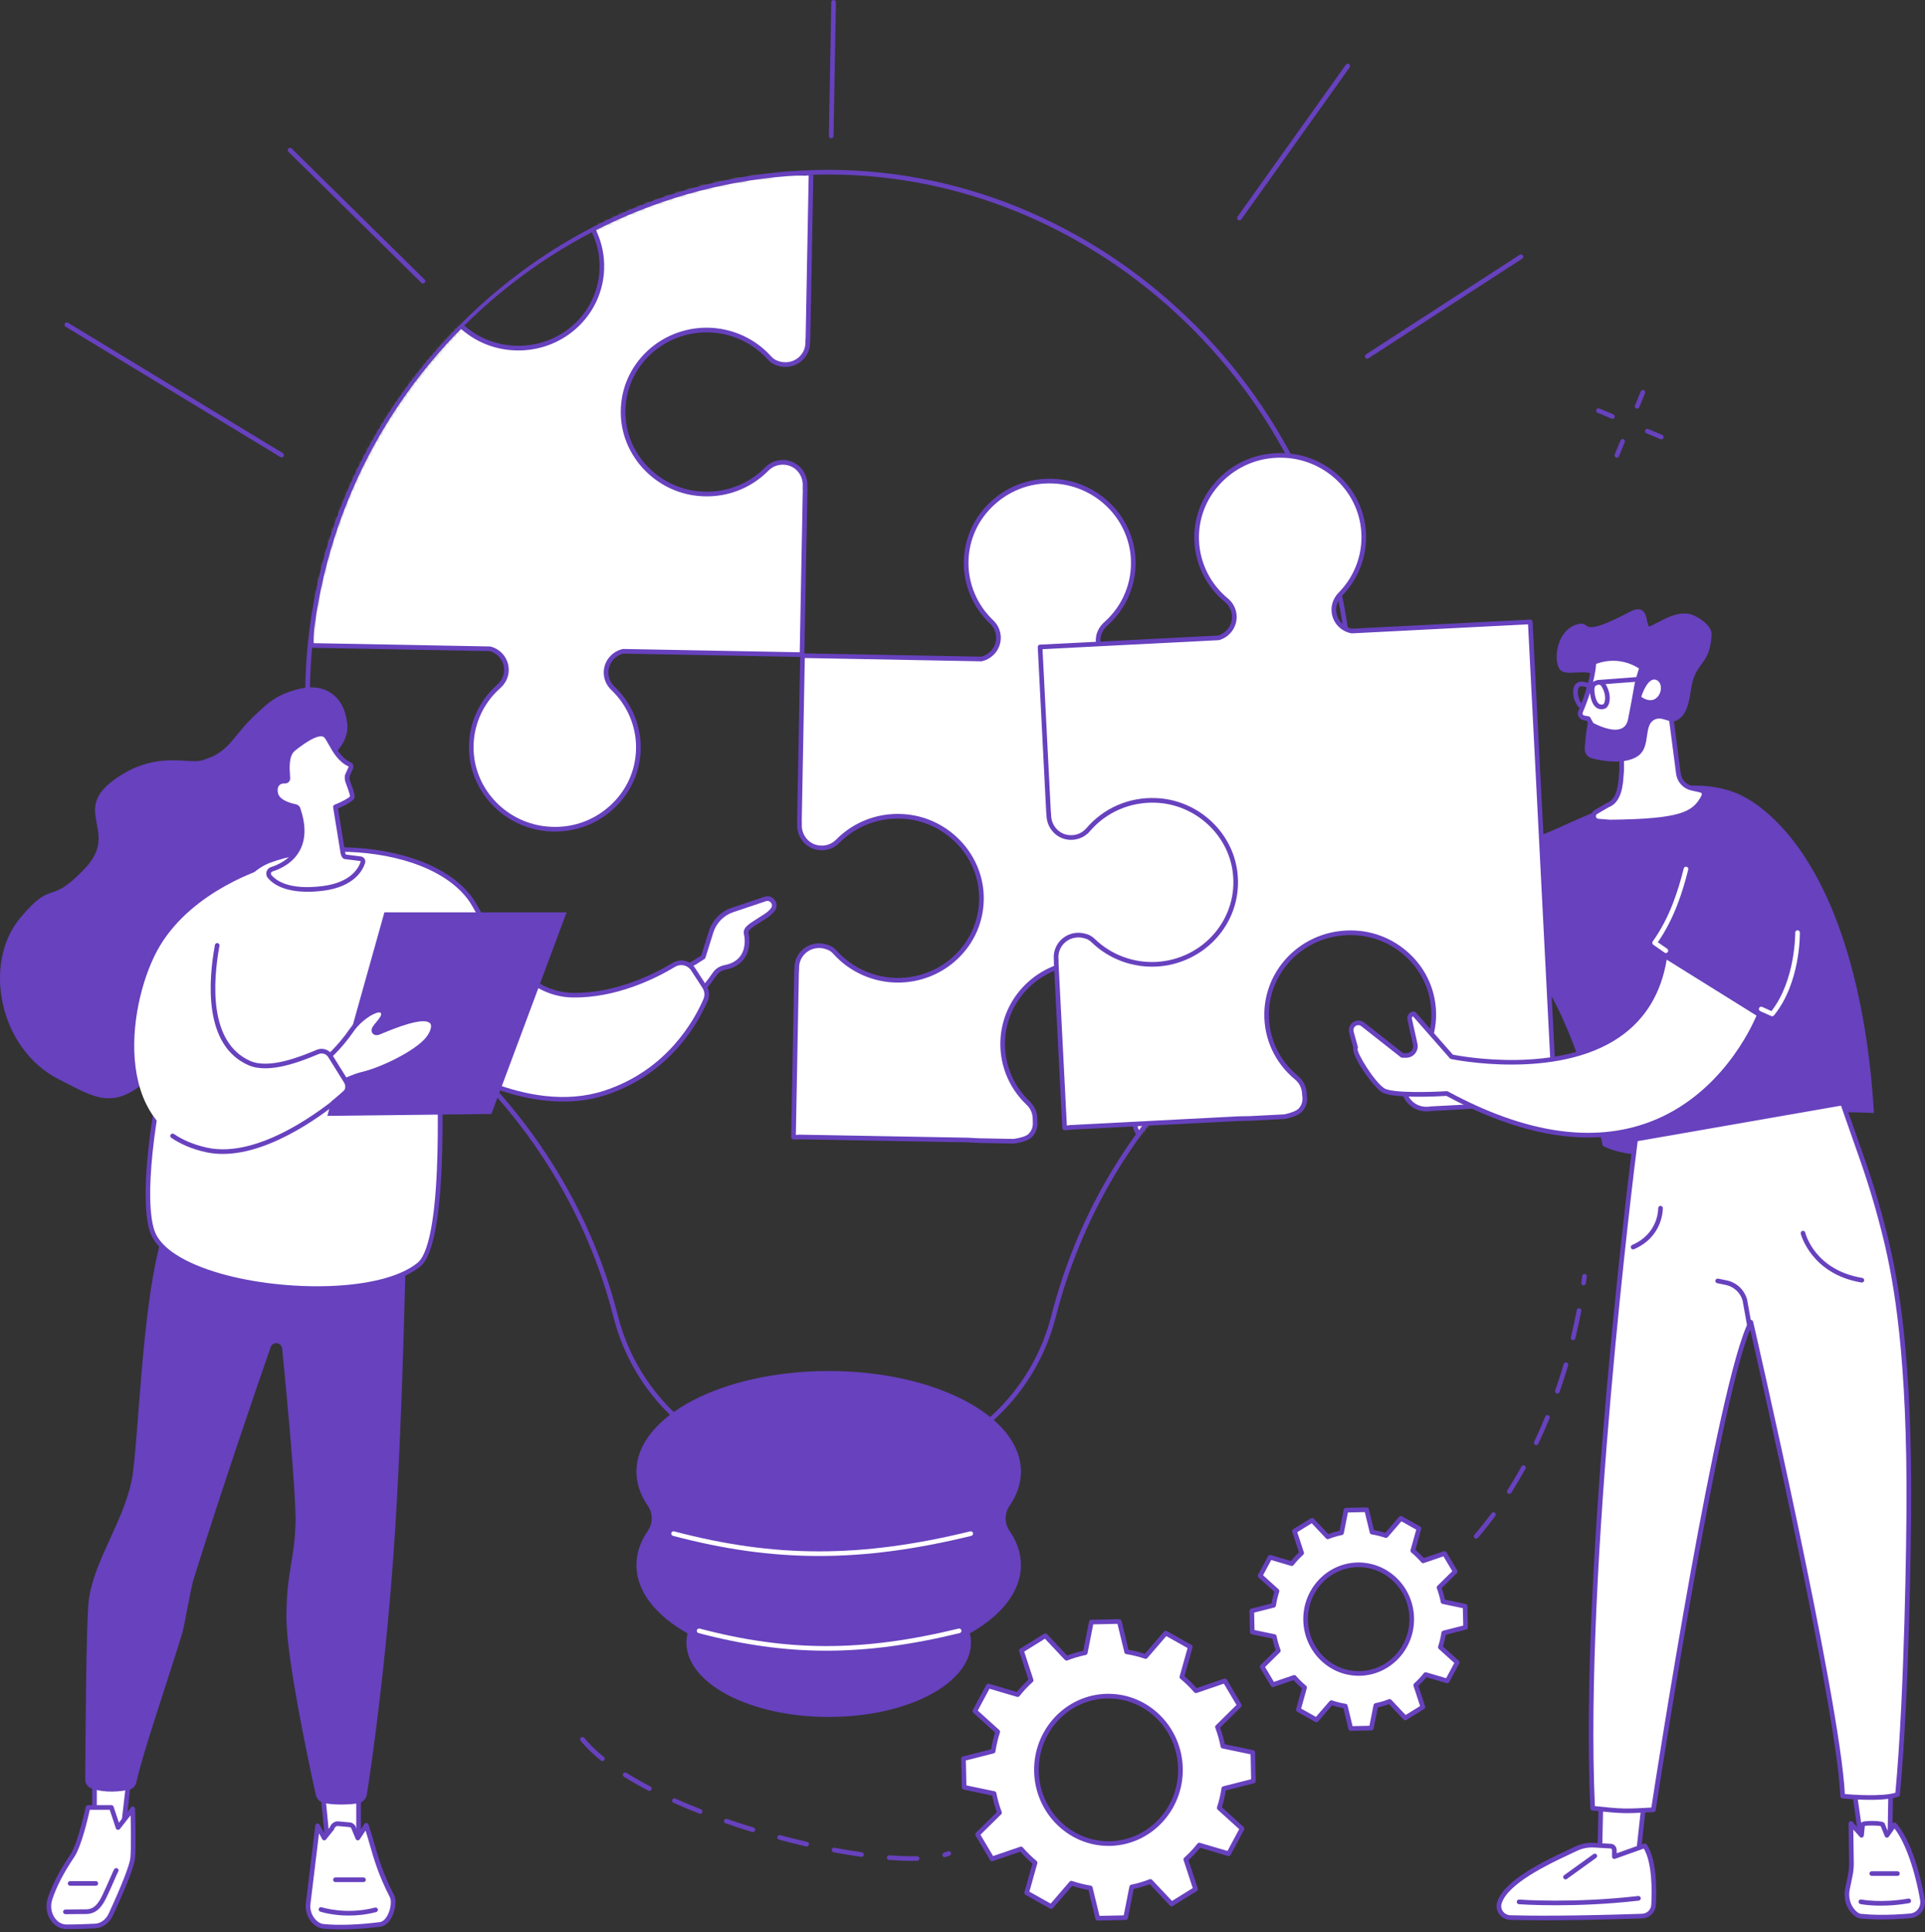 <svg width="550" height="552" viewBox="0 0 550 552" fill="none" xmlns="http://www.w3.org/2000/svg">
<rect x="0" y="0" width="550" height="552" fill="#333333" stroke="none"/>
<path d="M288.469 437.423C286.956 435.221 286.956 432.382 288.469 430.179C290.558 427.141 291.699 423.864 291.699 420.448C291.699 404.574 267.102 391.704 236.766 391.704C206.431 391.704 181.833 404.574 181.833 420.448C181.833 423.864 182.974 427.141 185.064 430.179C186.576 432.382 186.576 435.221 185.064 437.423C182.974 440.462 181.833 443.739 181.833 447.155C181.833 454.684 187.372 461.543 196.427 466.665C196.228 467.52 196.115 468.389 196.115 469.272C196.115 481.02 214.318 490.546 236.766 490.546C259.215 490.546 277.417 481.02 277.417 469.272C277.417 468.389 277.304 467.52 277.105 466.665C286.167 461.537 291.699 454.684 291.699 447.155C291.699 443.739 290.558 440.462 288.469 437.423Z" fill="#6741BE"/>
<path d="M234 444.555C220.255 444.555 206.815 442.637 192.274 438.797C191.923 438.704 191.71 438.339 191.803 437.987C191.896 437.629 192.261 437.423 192.613 437.516C221.449 445.132 245.96 445.132 277.198 437.516C277.556 437.43 277.915 437.649 278.001 438.001C278.087 438.359 277.868 438.717 277.517 438.803C261.782 442.637 247.738 444.555 234 444.555Z" fill="white"/>
<path d="M236.103 471.613C224.069 471.613 212.301 469.935 199.571 466.572C199.22 466.479 199.007 466.114 199.1 465.762C199.193 465.404 199.558 465.199 199.909 465.291C225.131 471.952 246.564 471.952 273.881 465.291C274.239 465.205 274.598 465.424 274.684 465.776C274.77 466.134 274.551 466.492 274.2 466.578C260.428 469.935 248.136 471.613 236.109 471.613H236.103Z" fill="white"/>
<mask id="mask0_10_1282" style="mask-type:alpha" maskUnits="userSpaceOnUse" x="87" y="49" width="299" height="372">
<path d="M385.871 200.058C385.871 118.644 318.108 49.196 236.693 49.196C155.438 49.196 88.405 116.766 87.868 198.022C87.596 239.396 107.556 277.891 134.767 304.824C154.396 324.253 168.705 348.4 175.657 375.127L175.995 376.42C182.742 402.365 206.165 420.474 232.965 420.474H243.957C270.764 420.474 294.187 402.365 300.933 376.42L301.139 375.638C308.038 349.096 321.77 324.718 341.399 305.566C368.835 278.8 385.877 241.419 385.877 200.058H385.871Z" fill="white"/>
</mask>
<g mask="url(#mask0_10_1282)">
<path d="M230.291 49.517L181.967 48.645C181.967 48.645 180.788 48.582 178.747 48.479L168.799 48.296C166.999 48.542 165.001 49.068 164.167 49.867C162.291 51.678 162.732 53.75 162.721 54.567C162.687 56.294 163.382 57.958 164.654 59.158C169.638 63.868 172.534 70.674 171.889 78.09C170.859 89.862 160.843 99.116 148.804 99.445C135.092 99.816 123.986 88.891 124.225 75.588C124.346 68.808 127.39 62.75 132.159 58.554C133.47 57.403 134.224 55.746 134.251 54.019C134.313 50.572 131.515 47.69 128.002 47.624L127.166 47.605L127.162 47.658L119.338 47.517C119.305 47.515 119.092 47.52 119.058 47.524L92.095 47.308C91.735 47.615 91.498 48.057 91.488 48.569L88.937 184.426L140.014 185.384C142.945 186.174 145.025 188.953 144.656 192.133C144.476 193.669 143.672 195.083 142.502 196.125C137.383 200.668 134.275 207.36 134.68 214.789C135.309 226.331 144.66 235.829 156.392 236.842C170.326 238.049 182.146 227.438 182.397 213.957C182.526 207.176 179.705 201.014 175.089 196.648C173.823 195.449 173.128 193.785 173.163 192.058C173.22 189.143 175.303 186.741 178.068 186.104L229.144 187.062L230.033 139.651L229.993 139.648L230.014 138.679C230.07 135.889 228.337 133.281 225.624 132.427C223.255 131.682 220.736 132.331 219.089 134.011C214.171 139.007 207.023 141.859 199.254 141.029C187.71 139.79 178.642 130.338 178.055 118.959C177.351 105.251 188.594 94.061 202.341 94.317C209.294 94.451 215.499 97.485 219.769 102.219C220.257 102.759 220.815 103.243 221.486 103.543C226.121 105.629 230.695 102.405 230.773 98.068L230.793 96.912L230.833 96.915L231.722 49.497L230.281 49.47L230.276 49.542L230.291 49.517Z" fill="white"/>
<path d="M231.777 48.809C232.127 48.834 232.399 49.132 232.394 49.484L231.506 96.895C231.501 96.968 231.496 97.048 231.464 97.119L231.445 98.055C231.404 100.36 230.198 102.483 228.222 103.735C226.148 105.053 223.591 105.193 221.219 104.123C220.542 103.816 219.911 103.333 219.281 102.637C214.986 97.875 208.804 95.082 202.329 94.955C195.828 94.833 189.529 97.418 185.056 102.039C180.648 106.599 178.394 112.586 178.717 118.899C179.283 129.924 188.148 139.142 199.328 140.343C206.563 141.108 213.599 138.634 218.625 133.52C220.486 131.628 223.247 130.95 225.829 131.769C228.744 132.685 230.74 135.524 230.68 138.665L230.667 139.429C230.688 139.497 230.704 139.565 230.699 139.631L229.81 187.048C229.805 187.221 229.733 187.389 229.605 187.513C229.477 187.637 229.306 187.705 229.133 187.699L178.143 186.74C175.646 187.351 173.872 189.521 173.829 192.045C173.801 193.585 174.428 195.079 175.55 196.142C180.453 200.78 183.191 207.269 183.063 213.943C182.937 220.604 180.113 226.744 175.117 231.249C169.986 235.871 163.308 238.077 156.341 237.484C144.264 236.44 134.665 226.691 134.021 214.803C133.621 207.493 136.557 200.497 142.059 195.608C143.151 194.634 143.838 193.372 143.998 192.04C144.315 189.309 142.603 186.789 139.923 186.03L88.932 185.071C88.56 185.065 88.276 184.759 88.281 184.393L90.832 48.536C90.846 47.865 91.15 47.228 91.673 46.786C91.793 46.681 91.95 46.626 92.109 46.63L119.066 46.846C119.066 46.846 119.126 46.85 119.186 46.848L119.305 46.856L126.95 46.985C127.025 46.957 127.099 46.936 127.179 46.941L128.015 46.96C131.879 47.057 134.983 50.207 134.915 54.032C134.881 55.959 134.034 57.788 132.596 59.057C127.806 63.264 124.997 69.299 124.888 75.608C124.775 81.798 127.166 87.638 131.606 92.038C136.177 96.567 142.274 98.961 148.783 98.785C160.569 98.465 170.217 89.544 171.221 78.037C171.823 71.137 169.259 64.434 164.195 59.644C162.804 58.323 162.023 56.473 162.057 54.56C162.064 54.455 162.053 54.328 162.044 54.174C161.991 53.12 161.883 51.144 163.708 49.389C164.828 48.311 167.322 47.833 168.705 47.638C168.739 47.633 168.772 47.629 168.805 47.631L178.754 47.815C180.815 47.919 181.994 47.982 181.994 47.982L229.999 48.845C230.088 48.798 230.196 48.779 230.296 48.779L231.737 48.807C231.737 48.807 231.757 48.808 231.77 48.809L231.777 48.809ZM230.18 96.65L231.053 50.122L230.575 50.115C230.485 50.156 230.384 50.182 230.278 50.181L181.954 49.309C181.954 49.309 180.749 49.244 178.714 49.142L168.839 48.957C166.831 49.242 165.224 49.768 164.626 50.345C163.242 51.684 163.313 53.139 163.365 54.107C163.372 54.293 163.381 54.454 163.378 54.586C163.35 56.127 163.977 57.621 165.1 58.684C170.464 63.753 173.173 70.852 172.536 78.156C171.471 90.337 161.269 99.778 148.81 100.117C141.94 100.308 135.488 97.769 130.662 92.983C125.955 88.318 123.434 82.143 123.547 75.581C123.668 68.9 126.642 62.518 131.708 58.057C132.87 57.035 133.552 55.56 133.581 54.006C133.638 50.911 131.124 48.341 127.983 48.281L127.386 48.266C127.31 48.294 127.229 48.315 127.15 48.309L119.333 48.168C119.293 48.166 119.24 48.168 119.186 48.171L119.087 48.164L92.369 47.959C92.23 48.135 92.156 48.343 92.154 48.562L89.616 183.755L140.029 184.7C140.082 184.704 140.135 184.708 140.187 184.725C143.555 185.632 145.709 188.768 145.31 192.192C145.115 193.847 144.274 195.411 142.934 196.601C137.73 201.217 134.961 207.827 135.336 214.729C135.947 225.957 145.018 235.169 156.447 236.155C163.049 236.749 169.368 234.631 174.222 230.256C178.948 226.004 181.615 220.199 181.729 213.91C181.851 207.608 179.26 201.482 174.632 197.102C173.241 195.781 172.46 193.931 172.5 192.018C172.562 188.857 174.786 186.147 177.922 185.428C177.976 185.419 178.03 185.409 178.083 185.413L228.496 186.358L229.37 139.81C229.348 139.749 229.333 139.675 229.337 139.609L229.359 138.639C229.405 136.082 227.79 133.775 225.435 133.032C223.327 132.366 221.081 132.913 219.57 134.45C214.259 139.851 206.839 142.497 199.19 141.663C187.368 140.398 178.003 130.639 177.396 118.966C177.052 112.279 179.431 105.942 184.104 101.115C188.835 96.226 195.489 93.493 202.356 93.627C209.196 93.759 215.725 96.716 220.268 101.749C220.768 102.302 221.26 102.683 221.763 102.911C223.722 103.792 225.818 103.686 227.509 102.614C229.102 101.602 230.08 99.888 230.117 98.028L230.138 96.873C230.143 96.8 230.149 96.721 230.18 96.65Z" fill="#6741BE"/>
<path d="M228.15 324.837L276.473 325.709C276.473 325.709 277.652 325.772 279.693 325.875L289.642 326.058C291.441 325.812 293.439 325.286 294.273 324.487C296.149 322.676 295.709 320.604 295.719 319.787C295.753 318.06 295.059 316.396 293.786 315.196C288.802 310.485 285.906 303.68 286.551 296.264C287.581 284.492 297.597 275.238 309.637 274.909C323.348 274.538 334.454 285.462 334.216 298.765C334.094 305.546 331.05 311.604 326.281 315.799C324.971 316.951 324.216 318.607 324.189 320.335C324.127 323.781 326.925 326.664 330.438 326.73L331.274 326.748L331.278 326.695L339.102 326.837C339.135 326.839 339.348 326.834 339.382 326.83L366.345 327.046C366.705 326.739 366.943 326.297 366.952 325.785L369.503 189.928L318.426 188.97C315.495 188.179 313.415 185.401 313.784 182.221C313.965 180.684 314.768 179.271 315.938 178.229C321.057 173.686 324.165 166.994 323.76 159.565C323.131 148.023 313.781 138.525 302.048 137.512C288.115 136.305 276.294 146.916 276.043 160.397C275.914 167.178 278.735 173.34 283.351 177.706C284.617 178.905 285.312 180.569 285.278 182.296C285.22 185.211 283.137 187.612 280.373 188.25L229.296 187.292L228.408 234.703L228.447 234.706L228.426 235.675C228.371 238.464 230.103 241.073 232.817 241.927C235.185 242.672 237.704 242.023 239.351 240.343C244.269 235.347 251.417 232.495 259.186 233.324C270.73 234.564 279.798 244.016 280.386 255.395C281.089 269.103 269.847 280.293 256.099 280.036C249.146 279.903 242.941 276.869 238.671 272.135C238.183 271.595 237.625 271.111 236.955 270.811C232.319 268.725 227.745 271.949 227.668 276.286L227.647 277.442L227.607 277.439L226.718 324.857L228.16 324.884L228.165 324.812L228.15 324.837Z" fill="white"/>
<path d="M226.664 325.545C226.313 325.52 226.041 325.222 226.046 324.87L226.934 277.458C226.939 277.386 226.945 277.306 226.976 277.235L226.995 276.299C227.036 273.994 228.242 271.871 230.218 270.619C232.292 269.301 234.849 269.161 237.221 270.231C237.898 270.538 238.529 271.021 239.159 271.717C243.454 276.479 249.636 279.272 256.111 279.399C262.612 279.521 268.911 276.936 273.384 272.314C277.792 267.755 280.046 261.768 279.723 255.455C279.157 244.43 270.293 235.212 259.112 234.011C251.877 233.246 244.841 235.719 239.816 240.834C237.954 242.726 235.194 243.404 232.611 242.585C229.696 241.669 227.7 238.83 227.76 235.689L227.774 234.925C227.752 234.857 227.736 234.789 227.741 234.723L228.63 187.305C228.635 187.133 228.707 186.965 228.835 186.841C228.963 186.717 229.134 186.649 229.307 186.655L280.297 187.613C282.794 187.003 284.568 184.833 284.612 182.309C284.64 180.768 284.013 179.275 282.89 178.212C277.987 173.574 275.249 167.085 275.377 160.411C275.504 153.75 278.327 147.61 283.323 143.105C288.454 138.483 295.132 136.277 302.1 136.87C314.176 137.914 323.775 147.662 324.42 159.551C324.82 166.86 321.883 173.857 316.381 178.745C315.289 179.72 314.602 180.982 314.442 182.314C314.125 185.045 315.837 187.565 318.517 188.324L369.508 189.283C369.88 189.289 370.164 189.595 370.159 189.96L367.608 325.818C367.594 326.489 367.29 327.126 366.767 327.568C366.647 327.672 366.49 327.728 366.331 327.723L339.374 327.508C339.374 327.508 339.315 327.503 339.255 327.506L339.135 327.498L331.49 327.369C331.415 327.397 331.341 327.418 331.261 327.412L330.425 327.394C326.561 327.297 323.457 324.147 323.525 320.321C323.56 318.395 324.406 316.566 325.844 315.297C330.634 311.09 333.443 305.055 333.552 298.746C333.666 292.556 331.274 286.716 326.834 282.316C322.263 277.787 316.166 275.393 309.657 275.569C297.871 275.889 288.223 284.81 287.219 296.317C286.617 303.217 289.181 309.92 294.245 314.71C295.636 316.03 296.418 317.881 296.384 319.793C296.376 319.899 296.387 320.026 296.397 320.18C296.449 321.234 296.557 323.21 294.732 324.964C293.613 326.043 291.119 326.521 289.735 326.716C289.702 326.721 289.668 326.725 289.635 326.723L279.686 326.539C277.626 326.435 276.446 326.372 276.446 326.372L228.442 325.509C228.352 325.556 228.244 325.575 228.144 325.575L226.703 325.547C226.703 325.547 226.683 325.546 226.67 325.545L226.664 325.545ZM228.26 277.704L227.387 324.232L227.865 324.239C227.955 324.198 228.056 324.172 228.163 324.173L276.486 325.045C276.486 325.045 277.692 325.11 279.726 325.212L289.601 325.397C291.61 325.112 293.216 324.586 293.815 324.009C295.198 322.67 295.127 321.215 295.075 320.247C295.068 320.06 295.06 319.9 295.062 319.767C295.09 318.227 294.463 316.733 293.34 315.67C287.976 310.601 285.267 303.502 285.904 296.198C286.969 284.017 297.172 274.576 309.631 274.237C316.5 274.046 322.952 276.585 327.778 281.371C332.486 286.036 335.006 292.211 334.893 298.773C334.772 305.454 331.799 311.836 326.732 316.296C325.57 317.319 324.888 318.794 324.859 320.348C324.803 323.443 327.316 326.013 330.457 326.073L331.055 326.088C331.13 326.06 331.211 326.039 331.291 326.045L339.108 326.186C339.147 326.188 339.201 326.185 339.254 326.183L339.353 326.19L366.071 326.395C366.21 326.219 366.284 326.011 366.286 325.792L368.824 190.599L318.411 189.653C318.358 189.65 318.305 189.646 318.253 189.629C314.885 188.722 312.731 185.586 313.13 182.162C313.325 180.507 314.166 178.943 315.506 177.753C320.71 173.136 323.48 166.527 323.104 159.625C322.493 148.397 313.422 139.185 301.993 138.199C295.392 137.605 289.072 139.723 284.218 144.098C279.492 148.35 276.825 154.155 276.711 160.444C276.59 166.746 279.18 172.872 283.808 177.252C285.199 178.573 285.98 180.423 285.94 182.336C285.878 185.497 283.654 188.207 280.518 188.926C280.464 188.935 280.41 188.945 280.358 188.941L229.945 187.996L229.07 234.543C229.093 234.605 229.107 234.679 229.103 234.745L229.081 235.715C229.036 238.272 230.65 240.579 233.005 241.322C235.113 241.988 237.359 241.44 238.87 239.904C244.182 234.503 251.602 231.856 259.25 232.691C271.072 233.956 280.437 243.715 281.044 255.388C281.388 262.075 279.01 268.412 274.336 273.239C269.606 278.128 262.951 280.861 256.084 280.727C249.244 280.595 242.715 277.638 238.172 272.605C237.672 272.052 237.18 271.671 236.678 271.443C234.718 270.562 232.622 270.668 230.931 271.74C229.338 272.752 228.36 274.466 228.323 276.325L228.302 277.481C228.297 277.554 228.292 277.633 228.26 277.704Z" fill="#6741BE"/>
</g>
<path d="M243.95 421.131H232.958C205.853 421.131 182.165 402.809 175.345 376.58L175.007 375.286C168.201 349.116 154.124 324.91 134.296 305.288C104.113 275.417 86.945 236.311 87.204 198.015C87.469 158.479 103.211 121.065 131.543 92.666C159.935 64.201 197.276 48.526 236.693 48.526C317.915 48.526 386.534 117.921 386.534 200.052C386.534 240.291 370.666 277.931 341.856 306.037C322.619 324.804 308.761 348.931 301.776 375.797L301.57 376.58C294.751 402.809 271.055 421.131 243.957 421.131H243.95ZM236.693 49.853C155.537 49.853 89.075 116.322 88.531 198.022C88.279 235.966 105.301 274.72 135.232 304.346C155.232 324.141 169.435 348.559 176.294 374.954L176.632 376.248C183.299 401.894 206.464 419.804 232.965 419.804H243.957C270.458 419.804 293.623 401.894 300.29 376.248L300.495 375.465C307.54 348.36 321.524 324.028 340.934 305.089C369.485 277.234 385.207 239.933 385.207 200.058C385.207 118.644 317.199 49.859 236.693 49.859V49.853Z" fill="#6741BE"/>
<path d="M237.489 39.511H237.476C237.111 39.511 236.819 39.199 236.826 38.834L237.509 0.651C237.509 0.286 237.808 -0.019 238.186 0.001C238.551 0.001 238.842 0.313 238.836 0.678L238.153 38.861C238.153 39.226 237.847 39.511 237.489 39.511Z" fill="#6741BE"/>
<path d="M80.451 130.677C80.331 130.677 80.212 130.644 80.106 130.578L18.745 93.343C18.433 93.15 18.334 92.746 18.519 92.434C18.712 92.122 19.116 92.023 19.428 92.209L80.789 129.443C81.101 129.636 81.201 130.04 81.015 130.352C80.889 130.558 80.67 130.67 80.444 130.67L80.451 130.677Z" fill="#6741BE"/>
<path d="M120.85 81.004C120.684 81.004 120.512 80.938 120.386 80.812L82.408 43.372C82.149 43.113 82.143 42.695 82.408 42.436C82.667 42.178 83.085 42.171 83.343 42.436L121.321 79.877C121.58 80.135 121.586 80.553 121.321 80.812C121.188 80.945 121.022 81.011 120.85 81.011V81.004Z" fill="#6741BE"/>
<path d="M390.634 102.478C390.415 102.478 390.202 102.371 390.076 102.172C389.877 101.867 389.964 101.456 390.275 101.257L434.197 72.792C434.502 72.593 434.913 72.679 435.112 72.984C435.311 73.29 435.225 73.701 434.913 73.9L390.992 102.365C390.879 102.438 390.753 102.471 390.634 102.471V102.478Z" fill="#6741BE"/>
<path d="M354.115 62.961C353.983 62.961 353.85 62.921 353.73 62.835C353.432 62.623 353.366 62.205 353.578 61.913L384.531 18.482C384.743 18.184 385.154 18.117 385.459 18.33C385.758 18.542 385.824 18.96 385.612 19.252L354.659 62.682C354.527 62.861 354.328 62.961 354.115 62.961Z" fill="#6741BE"/>
<path d="M102.448 509.332V527.595L93.659 527.057L91.934 509.332H102.448Z" fill="white"/>
<path d="M102.448 528.258C102.448 528.258 102.421 528.258 102.408 528.258L93.625 527.721C93.3 527.701 93.035 527.449 93.008 527.124L91.277 509.398C91.257 509.213 91.323 509.027 91.443 508.888C91.569 508.748 91.748 508.669 91.934 508.669H102.448C102.813 508.669 103.111 508.967 103.111 509.332V527.588C103.111 527.774 103.038 527.946 102.906 528.072C102.78 528.185 102.621 528.251 102.448 528.251V528.258ZM94.269 526.434L101.785 526.891V510.002H92.663L94.269 526.434Z" fill="#6741BE"/>
<path d="M92.345 550.361C95.921 550.746 101.732 550.699 108.597 549.817C111.556 549.439 113.035 543.8 112 541.784C107.39 532.789 106.8 527.74 104.644 521.498L102.236 525.127L100.936 522.002C100.717 521.631 100.325 521.392 99.901 521.352L96.531 521.04C95.828 520.974 94.985 521.664 94.859 522.361L92.637 525.133L90.74 521.651L87.993 544.318C87.92 547.734 90.262 550.149 92.345 550.368V550.361Z" fill="white"/>
<path d="M97.274 551.25C95.423 551.25 93.725 551.17 92.272 551.018C89.818 550.753 87.251 547.993 87.33 544.291L90.083 521.558C90.116 521.273 90.335 521.04 90.614 520.987C90.899 520.934 91.184 521.067 91.324 521.319L92.743 523.926L94.249 522.049C94.528 521.074 95.616 520.284 96.591 520.364L99.961 520.676C100.597 520.735 101.175 521.1 101.506 521.651C101.519 521.677 101.539 521.704 101.553 521.737L102.375 523.714L104.093 521.12C104.233 520.908 104.478 520.802 104.73 520.828C104.982 520.861 105.188 521.034 105.274 521.273C105.918 523.143 106.415 524.868 106.939 526.692C108.14 530.878 109.387 535.21 112.598 541.472C113.334 542.905 113.029 545.684 111.914 547.801C111.099 549.359 109.951 550.301 108.69 550.467C104.717 550.978 100.73 551.243 97.281 551.243L97.274 551.25ZM91.151 523.774L88.65 544.384C88.591 547.243 90.581 549.499 92.412 549.698C96.478 550.136 102.495 549.93 108.511 549.154C109.619 549.015 110.375 547.86 110.734 547.19C111.715 545.32 111.881 542.998 111.41 542.082C108.14 535.707 106.879 531.309 105.659 527.064C105.261 525.684 104.883 524.364 104.445 522.997L102.787 525.492C102.654 525.697 102.415 525.81 102.17 525.783C101.924 525.757 101.712 525.604 101.619 525.379L100.345 522.307C100.233 522.135 100.04 522.029 99.835 522.009L96.465 521.697C96.113 521.664 95.576 522.108 95.51 522.473C95.49 522.586 95.443 522.686 95.377 522.772L93.154 525.545C93.015 525.717 92.796 525.817 92.577 525.79C92.358 525.77 92.159 525.644 92.053 525.445L91.144 523.78L91.151 523.774Z" fill="#6741BE"/>
<path d="M99.668 547.283C94.945 547.283 91.695 546.228 91.496 546.162C91.151 546.049 90.959 545.671 91.078 545.326C91.191 544.981 91.569 544.789 91.914 544.908C91.98 544.935 98.919 547.164 107.145 545.008C107.496 544.915 107.861 545.127 107.954 545.479C108.047 545.83 107.835 546.195 107.483 546.288C104.65 547.031 101.977 547.283 99.662 547.283H99.668Z" fill="#6741BE"/>
<path d="M103.854 537.717H95.835C95.47 537.717 95.171 537.419 95.171 537.054C95.171 536.689 95.47 536.391 95.835 536.391H103.854C104.219 536.391 104.518 536.689 104.518 537.054C104.518 537.419 104.219 537.717 103.854 537.717Z" fill="#6741BE"/>
<path d="M37.823 499.673L35.229 522.142L26.997 521.85V499.673H37.823Z" fill="white"/>
<path d="M35.229 522.805C35.229 522.805 35.216 522.805 35.203 522.805L26.971 522.513C26.612 522.5 26.334 522.208 26.334 521.85V499.673C26.334 499.309 26.632 499.01 26.997 499.01H37.83C38.022 499.01 38.201 499.09 38.327 499.229C38.453 499.368 38.513 499.561 38.493 499.746L35.899 522.215C35.86 522.553 35.574 522.798 35.243 522.798L35.229 522.805ZM27.66 521.206L34.639 521.452L37.08 500.33H27.66V521.2V521.206Z" fill="#6741BE"/>
<path d="M37.923 516.795C37.923 516.795 38.248 526.759 37.923 530.772C37.691 533.644 33.83 542.321 31.647 547.018C30.752 548.955 29.047 550.195 27.15 550.275C24.841 550.374 21.624 550.494 19.037 550.5C15.475 550.5 13.02 546.368 14.294 542.514C15.468 538.958 17.418 535.044 20.649 530.228C22.99 526.739 25.126 516.404 25.126 516.404H31.833L33.73 522.135L37.923 516.795Z" fill="white"/>
<path d="M19.03 551.164C17.312 551.164 15.7 550.301 14.612 548.796C13.285 546.958 12.927 544.53 13.663 542.301C14.93 538.474 16.974 534.513 20.098 529.856C22.34 526.513 24.456 516.37 24.476 516.271C24.543 515.966 24.814 515.74 25.126 515.74H31.833C32.118 515.74 32.37 515.926 32.463 516.198L33.969 520.755L37.398 516.384C37.571 516.165 37.863 516.078 38.128 516.165C38.394 516.251 38.573 516.496 38.586 516.775C38.599 517.186 38.911 526.818 38.586 530.825C38.36 533.631 35.017 541.333 32.251 547.296C31.256 549.446 29.312 550.845 27.183 550.938C24.914 551.038 21.664 551.157 19.043 551.164H19.03ZM25.657 517.067C25.179 519.256 23.296 527.462 21.199 530.593C18.141 535.15 16.151 539.004 14.924 542.719C14.333 544.517 14.625 546.547 15.687 548.019C16.536 549.194 17.723 549.837 19.03 549.837C21.624 549.837 24.861 549.718 27.116 549.611C28.748 549.539 30.254 548.437 31.043 546.739C34.831 538.566 37.093 532.722 37.259 530.712C37.498 527.82 37.385 521.71 37.312 518.646L34.254 522.546C34.102 522.739 33.863 522.831 33.617 522.792C33.379 522.752 33.179 522.579 33.1 522.347L31.355 517.073H25.664L25.657 517.067Z" fill="#6741BE"/>
<path d="M18.692 546.885C18.327 546.885 18.035 546.593 18.028 546.228C18.028 545.864 18.32 545.565 18.685 545.558L24.549 545.505C26.838 545.505 28.032 543.986 29.219 541.538C30.042 539.84 30.884 537.903 31.501 536.49C32.47 534.268 32.576 534.049 32.782 533.877C33.067 533.644 33.485 533.684 33.717 533.963C33.922 534.215 33.916 534.573 33.717 534.819C33.584 535.044 33.146 536.046 32.722 537.021C32.105 538.447 31.249 540.397 30.413 542.122C29.226 544.57 27.693 546.839 24.556 546.839H24.549L18.692 546.892V546.885Z" fill="#6741BE"/>
<path d="M27.382 538.772H20.038C19.674 538.772 19.375 538.474 19.375 538.109C19.375 537.744 19.674 537.445 20.038 537.445H27.382C27.747 537.445 28.045 537.744 28.045 538.109C28.045 538.474 27.747 538.772 27.382 538.772Z" fill="#6741BE"/>
<path d="M116.558 326.807C116.558 326.807 115.682 393.986 112.863 437.722C110.475 474.764 106.11 504.423 104.83 512.629C104.611 514.016 103.51 515.097 102.117 515.269C99.848 515.548 96.246 515.793 92.737 515.183C91.483 514.964 90.494 514.009 90.216 512.762C88.445 504.722 81.831 473.942 81.831 462.087C81.831 449.066 84.166 445.802 84.431 435.188C84.63 427.241 81.97 398.981 80.617 385.276C80.438 383.472 77.937 383.174 77.34 384.885C73.015 397.31 63.787 424.163 55.15 451.732C54.706 453.145 52.517 465.192 52.086 466.585C46.626 484.151 40.795 500.881 38.951 509.259C38.725 510.294 37.923 511.103 36.888 511.322C34.513 511.826 30.095 512.397 26.075 510.937C25.02 510.553 24.344 509.531 24.35 508.41C24.39 499.873 24.602 462.764 25.372 457.079C26.99 445.152 36.304 433.41 37.982 420.746C39.654 408.083 40.629 376.288 45.233 357.223C49.837 338.158 58.878 316.731 58.878 316.731L116.558 326.821V326.807Z" fill="#6741BE"/>
<path d="M73.698 203.534C76.086 201.398 78.733 198.334 85.944 196.715C92.438 195.256 98.229 198.413 99.198 206.559C99.987 213.213 93.539 216.536 91.058 220.662C83.045 233.996 95.284 244.358 89.499 257.22C83.987 269.479 70.965 264.345 57.903 279.742C47.621 291.861 56.862 293.984 43.362 307.291C32.596 317.912 26.931 313.434 16.98 308.459C-0.327 299.808 -5.01 275.171 5.743 262.289C15.408 250.713 13.743 259.237 24.277 248.093C34.666 237.101 19.242 231.515 33.896 221.89C45.14 214.506 53.664 218.394 57.698 217.239C66.016 214.858 66.295 210.128 73.691 203.534H73.698Z" fill="#6741BE"/>
<path d="M218.49 256.889L209.27 259.993C206.358 260.975 204.095 263.284 203.173 266.216L200.905 273.446C197.714 275.569 194.536 277.301 191.385 278.687C191.962 279.914 192.526 281.141 193.07 282.382C193.946 284.399 194.788 286.428 195.624 288.458C199.883 284.226 202.762 280.365 204.208 278.269C204.898 277.274 205.959 276.624 207.153 276.398C214.192 275.025 213.635 268.591 213.223 266.932C212.779 265.134 214.676 264.398 218.815 261.685C219.824 261.022 220.487 260.365 220.898 259.748C221.96 258.162 220.262 256.159 218.497 256.895L218.49 256.889Z" fill="white"/>
<path d="M195.624 289.115C195.578 289.115 195.538 289.115 195.492 289.102C195.273 289.055 195.094 288.909 195.007 288.704C194.211 286.767 193.356 284.704 192.46 282.641C191.916 281.38 191.332 280.127 190.782 278.959C190.709 278.8 190.695 278.614 190.762 278.442C190.821 278.276 190.954 278.136 191.113 278.07C194.258 276.684 197.362 274.979 200.341 273.015L202.543 266.01C203.525 262.892 205.959 260.405 209.057 259.363L218.258 256.272C219.346 255.827 220.527 256.133 221.283 257.055C222.026 257.957 222.086 259.158 221.442 260.119C220.938 260.862 220.175 261.579 219.174 262.242C218.411 262.74 217.728 263.171 217.117 263.556C214.457 265.241 213.621 265.818 213.86 266.773C214.205 268.166 214.378 271.164 212.839 273.579C211.684 275.383 209.814 276.551 207.273 277.048C206.212 277.254 205.316 277.825 204.752 278.647C203.386 280.631 200.447 284.598 196.095 288.929C195.969 289.055 195.803 289.122 195.624 289.122V289.115ZM192.274 279.005C192.739 280 193.223 281.055 193.681 282.11C194.444 283.861 195.166 285.606 195.863 287.278C199.757 283.297 202.404 279.722 203.664 277.884C204.427 276.77 205.621 276.007 207.027 275.735C209.197 275.31 210.776 274.342 211.724 272.856C213.349 270.309 212.613 267.211 212.58 267.078C212.102 265.148 213.635 264.179 216.414 262.421C217.018 262.043 217.694 261.612 218.451 261.121C219.306 260.557 219.943 259.967 220.348 259.37C220.726 258.806 220.553 258.235 220.268 257.884C219.97 257.519 219.412 257.221 218.756 257.499C218.742 257.499 218.729 257.512 218.709 257.519L209.489 260.617C206.789 261.526 204.666 263.688 203.817 266.408L201.548 273.639C201.502 273.785 201.409 273.911 201.283 273.99C198.377 275.927 195.352 277.612 192.281 279.012L192.274 279.005Z" fill="#6741BE"/>
<path d="M198.046 276.922L201.276 281.904C202.013 283.039 202.132 284.458 201.601 285.699C199.24 291.205 191.259 306.276 172.785 312.273C149.985 319.676 125.314 302.21 125.314 302.21C125.314 302.21 128.147 354.576 119.656 361.369C103.775 374.072 49.187 367.969 43.548 351.902C37.372 334.31 54.042 254.978 76.577 246.023C91.529 240.079 122.774 241.386 134.203 256.544C138.356 262.05 146.396 284.047 163.644 284.332C176.035 284.538 187.233 278.866 192.56 275.655C194.43 274.528 196.858 275.092 198.046 276.922Z" fill="white"/>
<path d="M90.654 368.878C81.101 368.878 71.045 367.538 62.673 365.137C51.781 362.012 44.769 357.395 42.918 352.121C36.788 334.655 53.041 254.66 76.325 245.406C91.907 239.217 123.298 240.995 134.727 256.146C135.583 257.287 136.605 259.104 137.779 261.207C142.436 269.526 150.23 283.45 163.65 283.669C163.862 283.669 164.081 283.669 164.294 283.669C176.175 283.669 186.848 278.315 192.215 275.085C194.404 273.765 197.21 274.415 198.596 276.558L201.827 281.539C202.682 282.859 202.828 284.511 202.205 285.951C199.585 292.047 191.498 306.887 172.984 312.89C152.87 319.417 131.132 306.734 126.037 303.47C126.429 311.829 128.054 355.478 120.06 361.873C114.004 366.715 102.727 368.858 90.647 368.858L90.654 368.878ZM96.922 243.356C89.333 243.356 82.136 244.524 76.816 246.64C67.237 250.447 57.187 268.856 49.929 295.895C43.667 319.225 41.193 343.206 44.165 351.684C45.87 356.533 52.57 360.858 63.031 363.863C81.287 369.097 108.863 369.15 119.231 360.851C127.364 354.344 124.671 302.767 124.644 302.243C124.631 301.991 124.764 301.752 124.989 301.626C125.215 301.5 125.487 301.52 125.693 301.666C125.938 301.838 150.363 318.847 172.572 311.636C190.57 305.792 198.437 291.364 200.984 285.433C201.429 284.399 201.329 283.211 200.712 282.262L197.482 277.281C196.48 275.742 194.47 275.271 192.898 276.219C187.319 279.582 176.095 285.161 163.63 284.989C149.448 284.757 141.421 270.415 136.625 261.844C135.47 259.781 134.475 258.003 133.673 256.935C126.475 247.389 111.025 243.343 96.922 243.343V243.356Z" fill="#6741BE"/>
<path d="M140.406 318.263L93.526 318.807L109.831 260.657H161.886L140.406 318.263Z" fill="#6741BE"/>
<path d="M109.228 288.876C110.475 290.256 108.02 292.173 107.038 293.739C106.435 294.701 107.191 295.384 108.239 294.946C111.271 293.672 121.261 289.274 123.463 292.021C124.233 292.982 123.715 295.006 122.17 296.896C118.933 300.85 108.962 305.666 103.363 306.953C100.047 307.716 94.66 310.774 94.083 310.621C91.622 309.958 90.7 305.016 91.39 304.047C91.555 303.815 95.854 301.003 100.611 294.15C103.085 290.581 108.073 287.603 109.228 288.876Z" fill="white"/>
<path d="M94.136 311.291C94.057 311.291 93.984 311.278 93.911 311.265C92.697 310.933 91.675 309.772 91.038 307.994C90.494 306.475 90.255 304.498 90.846 303.669C90.925 303.556 91.018 303.483 91.33 303.238C92.511 302.316 96.093 299.497 100.06 293.778C102.083 290.86 105.964 288.073 108.206 287.928C109.022 287.881 109.473 288.18 109.712 288.438C111.012 289.878 109.646 291.53 108.544 292.856C108.18 293.301 107.835 293.719 107.596 294.097C107.483 294.276 107.476 294.389 107.483 294.415C107.509 294.429 107.689 294.468 107.974 294.342L108.451 294.143C114.933 291.41 121.845 288.969 123.974 291.616C124.976 292.863 124.452 295.158 122.681 297.327C119.404 301.334 109.513 306.23 103.509 307.61C101.672 308.034 99.072 309.235 97.174 310.11C95.217 311.013 94.554 311.305 94.129 311.305L94.136 311.291ZM91.907 304.465C91.768 304.79 91.748 306.177 92.365 307.749C92.823 308.916 93.473 309.712 94.169 309.951C94.528 309.865 95.642 309.348 96.624 308.897C98.574 307.994 101.247 306.76 103.218 306.309C108.982 304.983 118.628 300.187 121.659 296.478C123.092 294.727 123.437 293.049 122.946 292.438C121.759 290.966 117.062 291.941 108.976 295.357L108.491 295.563C107.702 295.895 106.906 295.775 106.468 295.258C106.143 294.873 105.977 294.183 106.468 293.387C106.753 292.929 107.145 292.458 107.523 292.007C108.571 290.74 109.221 289.871 108.73 289.327C108.684 289.281 108.544 289.234 108.292 289.248C106.647 289.354 103.091 291.735 101.154 294.535C97.075 300.419 93.367 303.324 92.153 304.279C92.047 304.366 91.96 304.425 91.907 304.472V304.465Z" fill="#6741BE"/>
<path d="M99.47 310.429L92.703 299.198C92.703 299.198 78.912 307.099 71.25 303.729C57.863 297.845 60.397 277.301 62.673 267.071C64.948 256.842 75.695 248.099 75.695 248.099C75.695 248.099 55.343 254.136 45.691 270.229C36.735 285.155 31.044 322.35 58.938 328.526C77.187 332.565 99.476 310.429 99.476 310.429H99.47Z" fill="white"/>
<path d="M63.648 329.686C62.003 329.686 60.377 329.527 58.792 329.176C55.044 328.346 51.734 326.967 48.941 325.083C48.636 324.877 48.556 324.466 48.762 324.161C48.968 323.855 49.379 323.776 49.684 323.982C52.331 325.773 55.495 327.079 59.077 327.875C74.01 331.186 92.544 316.685 97.871 312.16C98.713 311.451 98.892 310.21 98.295 309.281L93.758 301.991C93.181 301.095 92.046 300.737 91.051 301.149L90.853 301.228C86.348 303.092 76.975 306.966 70.985 304.333C58.182 298.707 59.489 280.392 61.406 269.977C61.472 269.619 61.817 269.373 62.175 269.446C62.533 269.513 62.772 269.858 62.706 270.216C60.862 280.246 59.548 297.858 71.515 303.119C76.988 305.527 86.01 301.799 90.342 300.001L90.54 299.921C92.126 299.265 93.944 299.842 94.872 301.281L99.41 308.572C100.358 310.051 100.066 312.034 98.72 313.175C93.831 317.321 78.049 329.686 63.641 329.686H63.648Z" fill="#6741BE"/>
<path d="M81.386 223.19C81.871 223.23 82.288 222.858 82.262 222.374C82.129 220.085 81.612 215.76 83.901 213.949C86.826 211.627 91.675 208.125 93.367 210.5C94.853 212.583 96.246 216.742 99.994 218.447C100.352 218.613 100.365 219.143 100.179 219.488L99.277 221.478C99.072 221.87 99.184 222.812 99.337 223.23C99.801 224.523 100.896 227.223 100.631 227.767C100.113 228.822 95.835 230.54 95.835 230.54L97.951 243.582C98.03 244.079 98.316 244.902 98.806 244.809L103.032 245.34C103.523 245.399 103.828 245.89 103.682 246.361C103.072 248.298 100.763 252.736 92.272 253.811C82.653 255.025 78.64 252.325 77.041 250.421C76.451 249.718 76.776 248.63 77.658 248.351C81.254 247.217 89.347 243.257 85.181 231.097C85.068 230.759 84.776 230.507 84.424 230.434C83.085 230.162 79.396 229.24 78.806 226.805C78.182 224.231 79.754 223.037 81.386 223.183V223.19Z" fill="white"/>
<path d="M87.808 254.773C80.982 254.773 77.857 252.431 76.531 250.846C76.113 250.348 75.973 249.678 76.152 249.048C76.338 248.411 76.822 247.92 77.453 247.721C79.376 247.118 82.866 245.585 84.604 242.149C86.05 239.29 86.03 235.648 84.551 231.316C84.511 231.203 84.411 231.117 84.292 231.091C82.275 230.679 78.799 229.598 78.162 226.971C77.738 225.207 78.249 224.139 78.746 223.555C79.383 222.812 80.371 222.434 81.446 222.533C81.512 222.54 81.559 222.507 81.572 222.493C81.599 222.467 81.605 222.44 81.599 222.414L81.559 221.777C81.386 219.197 81.128 215.303 83.483 213.438C87.615 210.161 90.295 208.815 92.173 209.087C92.902 209.193 93.486 209.538 93.904 210.128C94.295 210.679 94.674 211.356 95.078 212.079C96.226 214.122 97.652 216.669 100.266 217.856C100.551 217.989 100.77 218.235 100.883 218.546C101.015 218.931 100.976 219.415 100.77 219.813L99.881 221.77C99.795 221.969 99.828 222.659 99.961 223.024C100.034 223.223 100.12 223.455 100.213 223.707C101.175 226.288 101.526 227.462 101.228 228.079C100.717 229.127 97.957 230.394 96.577 230.978L98.607 243.496C98.654 243.787 98.76 244.053 98.833 244.166C98.853 244.166 98.866 244.166 98.886 244.166L103.112 244.696C103.536 244.749 103.914 244.988 104.146 245.353C104.379 245.718 104.438 246.162 104.306 246.574C103.675 248.577 101.254 253.353 92.345 254.481C90.674 254.693 89.161 254.786 87.801 254.786L87.808 254.773ZM81.121 223.84C80.557 223.84 80.066 224.046 79.748 224.417C79.317 224.915 79.21 225.691 79.443 226.659C79.92 228.649 83.171 229.512 84.551 229.79C85.128 229.91 85.612 230.328 85.798 230.885C87.403 235.562 87.396 239.555 85.784 242.746C83.828 246.62 79.973 248.318 77.851 248.988C77.645 249.055 77.486 249.214 77.426 249.426C77.367 249.632 77.413 249.837 77.546 249.996C78.965 251.688 82.76 254.348 92.186 253.154C100.332 252.126 102.495 247.927 103.045 246.162C103.058 246.116 103.045 246.076 103.032 246.049C103.012 246.016 102.986 246.003 102.946 245.996L98.8 245.479C98.561 245.492 98.316 245.426 98.11 245.287C97.526 244.882 97.34 243.967 97.294 243.695L95.178 230.653C95.131 230.348 95.297 230.049 95.582 229.93C97.705 229.074 99.682 227.993 100 227.522C100.02 226.991 99.277 225.014 98.959 224.152C98.866 223.893 98.773 223.661 98.7 223.455C98.528 222.978 98.342 221.817 98.674 221.173L99.562 219.216C99.602 219.137 99.616 219.057 99.616 219.011C96.664 217.631 95.138 214.905 93.911 212.715C93.526 212.032 93.161 211.382 92.809 210.885C92.604 210.599 92.338 210.44 91.974 210.387C90.547 210.188 87.96 211.555 84.292 214.467C82.481 215.906 82.713 219.382 82.866 221.684L82.906 222.334C82.932 222.745 82.773 223.15 82.474 223.435C82.169 223.734 81.745 223.88 81.313 223.847C81.247 223.847 81.174 223.84 81.108 223.84H81.121Z" fill="#6741BE"/>
<path d="M364.921 217.584C364.921 217.584 382.169 236.822 421.924 246.52L424.87 274.76C424.87 274.76 373.101 261.97 350.327 232.178L364.921 217.584Z" fill="white"/>
<path d="M424.87 275.423C424.817 275.423 424.763 275.423 424.71 275.403C424.193 275.277 372.457 262.216 349.803 232.583C349.604 232.318 349.624 231.946 349.863 231.714L364.457 217.12C364.583 216.994 364.769 216.908 364.941 216.928C365.121 216.928 365.293 217.014 365.419 217.147C365.591 217.339 383.018 236.351 422.084 245.883C422.356 245.95 422.555 246.182 422.588 246.461L425.533 274.7C425.553 274.912 425.473 275.125 425.308 275.271C425.188 275.377 425.029 275.436 424.87 275.436V275.423ZM351.21 232.231C372.086 259.025 417.108 271.987 424.107 273.871L421.314 247.051C385.711 238.261 367.98 221.631 364.915 218.526L351.21 232.231Z" fill="#6741BE"/>
<path d="M416.564 243.741L421.725 277.579L440.18 279.476C440.18 279.476 450.933 294.024 457.918 327.351C457.918 327.351 460.99 329.136 466.211 329.706C476.493 330.834 484.805 326.157 487.405 324.771C494.974 320.738 508.646 316.791 535.393 317.971C534.703 305.427 531.333 261.068 509.542 236.829C502.556 229.061 496.798 226.825 495.04 226.202C480.897 221.18 464.983 227.973 452.293 233.392C444.99 236.51 438.913 240 427.915 242.222C423.218 243.17 419.258 243.555 416.564 243.734V243.741Z" fill="#6741BE"/>
<path d="M475.969 272.285C475.836 272.285 475.703 272.246 475.591 272.166L472.36 269.911C472.214 269.811 472.115 269.652 472.088 269.479C472.055 269.307 472.101 269.128 472.201 268.982C477.143 262.089 479.538 254.215 481.07 248.119C481.156 247.761 481.521 247.549 481.873 247.635C482.231 247.721 482.443 248.086 482.357 248.437C480.831 254.487 478.476 262.262 473.667 269.201L476.347 271.071C476.645 271.284 476.718 271.695 476.513 271.994C476.387 272.179 476.181 272.279 475.969 272.279V272.285Z" fill="white"/>
<path d="M506.331 290.349C506.238 290.349 506.145 290.329 506.059 290.289L502.921 288.883C502.59 288.73 502.437 288.339 502.59 288.007C502.742 287.675 503.134 287.523 503.465 287.675L506.132 288.87C513.051 279.974 512.918 266.594 512.918 266.461C512.918 266.096 513.203 265.791 513.568 265.784H513.582C513.94 265.784 514.238 266.076 514.245 266.435C514.252 267.018 514.397 280.83 506.848 290.103C506.722 290.263 506.53 290.349 506.331 290.349Z" fill="white"/>
<path d="M305.617 322.104L353.883 319.603C353.883 319.603 355.064 319.583 357.107 319.544L367.044 319.033C368.822 318.661 370.779 317.998 371.555 317.142C373.3 315.205 372.716 313.169 372.67 312.353C372.583 310.628 371.774 309.016 370.421 307.908C365.121 303.556 361.757 296.969 361.883 289.526C362.089 277.712 371.436 267.781 383.423 266.614C397.075 265.287 408.916 275.41 409.606 288.697C409.957 295.47 407.344 301.726 402.879 306.243C401.652 307.484 401.015 309.188 401.108 310.913C401.287 314.356 404.279 317.036 407.788 316.857L408.624 316.817V316.764L416.438 316.359C416.471 316.359 416.684 316.339 416.717 316.333L443.63 314.668C443.968 314.336 444.174 313.878 444.147 313.368L437.215 177.663L386.196 180.27C383.217 179.686 380.948 177.059 381.094 173.862C381.167 172.316 381.87 170.85 382.965 169.729C387.754 164.84 390.388 157.948 389.466 150.565C388.033 139.095 378.043 130.272 366.268 130.08C352.284 129.848 341.233 141.258 341.923 154.724C342.268 161.497 345.511 167.447 350.42 171.481C351.767 172.588 352.576 174.2 352.663 175.925C352.808 178.837 350.898 181.378 348.185 182.207L297.166 184.814L299.587 232.172H299.627L299.673 233.14C299.812 235.926 301.723 238.407 304.489 239.071C306.904 239.648 309.371 238.825 310.897 237.034C315.454 231.707 322.387 228.364 330.194 228.649C341.797 229.081 351.502 237.877 352.881 249.187C354.54 262.813 344.105 274.76 330.373 275.463C323.428 275.815 317.027 273.221 312.436 268.796C311.912 268.292 311.322 267.848 310.632 267.595C305.862 265.838 301.524 269.373 301.749 273.705L301.809 274.859H301.769L304.19 322.224L305.63 322.151V322.078L305.617 322.104Z" fill="white"/>
<path d="M304.184 322.914C303.832 322.914 303.54 322.635 303.52 322.283L301.099 274.926C301.099 274.853 301.099 274.773 301.126 274.7L301.079 273.765C300.96 271.463 302.015 269.261 303.899 267.874C305.875 266.415 308.416 266.096 310.857 266.999C311.554 267.257 312.217 267.695 312.894 268.345C317.511 272.796 323.873 275.151 330.34 274.826C336.835 274.495 342.938 271.476 347.077 266.554C351.157 261.698 352.988 255.569 352.225 249.293C350.891 238.335 341.405 229.757 330.168 229.339C322.897 229.081 316.052 232.039 311.395 237.492C309.67 239.509 306.963 240.378 304.33 239.741C301.358 239.031 299.169 236.338 299.01 233.2L298.97 232.437C298.943 232.371 298.923 232.305 298.923 232.238L296.502 184.874C296.496 184.702 296.555 184.529 296.675 184.396C296.794 184.264 296.96 184.184 297.132 184.177L348.066 181.577C350.513 180.794 352.132 178.506 351.999 175.985C351.92 174.446 351.19 173 349.996 172.018C344.782 167.733 341.598 161.451 341.259 154.784C340.921 148.13 343.309 141.808 347.979 136.966C352.775 131.997 359.283 129.331 366.275 129.437C378.394 129.636 388.65 138.691 390.123 150.505C391.032 157.769 388.59 164.953 383.443 170.214C382.421 171.262 381.824 172.569 381.758 173.909C381.632 176.655 383.516 179.05 386.242 179.62L437.175 177.02C437.547 177 437.852 177.285 437.872 177.65L444.804 313.354C444.837 314.024 444.578 314.681 444.087 315.159C443.975 315.272 443.822 315.338 443.663 315.345L416.757 317.01C416.757 317.01 416.697 317.01 416.637 317.016H416.518L408.883 317.421C408.81 317.454 408.737 317.481 408.657 317.481L407.821 317.52C403.96 317.693 400.644 314.767 400.445 310.946C400.345 309.023 401.062 307.139 402.408 305.772C406.893 301.241 409.274 295.026 408.942 288.724C408.624 282.541 405.831 276.883 401.095 272.803C396.219 268.604 389.97 266.64 383.489 267.271C371.754 268.411 362.752 277.984 362.553 289.533C362.434 296.459 365.459 302.966 370.845 307.391C372.325 308.611 373.233 310.402 373.333 312.313C373.333 312.419 373.353 312.545 373.373 312.698C373.499 313.746 373.744 315.709 372.046 317.587C371.005 318.741 368.55 319.391 367.184 319.683C367.15 319.69 367.117 319.696 367.084 319.696L357.147 320.207C355.084 320.247 353.903 320.267 353.903 320.267L305.955 322.754C305.869 322.807 305.763 322.834 305.663 322.841L304.224 322.914C304.224 322.914 304.204 322.914 304.19 322.914H304.184ZM302.439 275.078L304.814 321.554L305.292 321.527C305.378 321.481 305.477 321.447 305.584 321.441L353.85 318.94C353.85 318.94 355.057 318.92 357.094 318.88L366.958 318.376C368.942 317.952 370.507 317.315 371.064 316.698C372.351 315.265 372.179 313.819 372.059 312.857C372.039 312.671 372.019 312.512 372.013 312.379C371.933 310.84 371.204 309.394 370.009 308.412C364.305 303.729 361.107 296.837 361.233 289.506C361.445 277.281 370.965 267.151 383.37 265.944C390.209 265.274 396.823 267.357 401.97 271.795C406.992 276.12 409.937 282.103 410.282 288.657C410.627 295.331 408.107 301.905 403.363 306.707C402.276 307.809 401.698 309.328 401.778 310.88C401.937 313.971 404.624 316.359 407.762 316.2L408.359 316.174C408.432 316.141 408.511 316.114 408.591 316.114L416.399 315.709C416.438 315.709 416.492 315.703 416.545 315.696H416.644L443.311 314.038C443.437 313.852 443.497 313.64 443.484 313.421L436.585 178.38L386.229 180.954C386.176 180.954 386.123 180.954 386.07 180.94C382.647 180.27 380.278 177.292 380.438 173.849C380.517 172.184 381.247 170.565 382.501 169.285C387.37 164.316 389.672 157.53 388.816 150.671C387.423 139.513 377.731 130.956 366.262 130.77C359.635 130.637 353.478 133.191 348.941 137.895C344.523 142.465 342.268 148.442 342.593 154.724C342.911 161.019 345.923 166.95 350.845 170.996C352.324 172.217 353.233 174.008 353.326 175.919C353.485 179.076 351.455 181.935 348.377 182.871C348.324 182.884 348.271 182.897 348.218 182.897L297.862 185.471L300.237 231.966C300.263 232.026 300.283 232.099 300.283 232.165L300.33 233.134C300.462 235.688 302.234 237.877 304.635 238.454C306.784 238.971 308.987 238.268 310.386 236.63C315.309 230.872 322.526 227.714 330.214 228.013C342.095 228.45 352.119 237.532 353.538 249.134C354.348 255.781 352.417 262.269 348.092 267.41C343.714 272.617 337.266 275.808 330.407 276.153C323.574 276.498 316.854 274.004 311.972 269.3C311.434 268.783 310.917 268.438 310.4 268.246C308.383 267.503 306.3 267.755 304.688 268.942C303.169 270.063 302.313 271.841 302.406 273.699L302.466 274.853C302.466 274.926 302.466 275.005 302.439 275.078Z" fill="#6741BE"/>
<path d="M414.754 301.931C414.754 301.931 469.959 313.772 475.704 273.088L502.683 289.891C502.683 289.891 480.679 348.858 413.407 312.432C413.407 312.432 397.971 313.414 395.092 311.457C392.206 309.5 386.515 300.658 387.337 299.318L386.13 294.919C385.991 294.422 386.037 293.891 386.256 293.42C386.806 292.226 388.332 291.861 389.361 292.677L400.658 301.566H401.779C403.47 301.553 404.717 299.988 404.352 298.336L402.754 291.165C402.581 290.389 403.172 289.652 403.968 289.652L414.754 301.931Z" fill="white"/>
<path d="M453.76 324.983C441.467 324.983 427.915 321.016 413.255 313.102C410.953 313.242 397.606 313.965 394.714 312.001C392.272 310.343 386.123 301.865 386.64 299.304L385.486 295.092C385.307 294.442 385.367 293.752 385.652 293.142C386.004 292.385 386.667 291.848 387.476 291.649C388.286 291.457 389.121 291.642 389.772 292.153L400.89 300.896H401.785C402.389 300.896 402.953 300.618 403.331 300.147C403.709 299.676 403.848 299.066 403.715 298.475L402.117 291.311C401.991 290.74 402.123 290.157 402.488 289.705C402.853 289.254 403.397 288.989 403.974 288.989C404.167 288.989 404.346 289.069 404.472 289.215L415.112 301.328C417.805 301.858 445.302 306.887 462.165 295.112C469.355 290.09 473.694 282.647 475.06 272.995C475.093 272.776 475.233 272.584 475.438 272.485C475.644 272.392 475.876 272.405 476.069 272.524L503.048 289.327C503.313 289.493 503.426 289.825 503.32 290.123C503.233 290.356 494.444 313.315 471.797 321.806C466.145 323.928 460.128 324.983 453.78 324.983H453.76ZM413.401 311.769C413.513 311.769 413.62 311.795 413.719 311.849C435.663 323.729 455.033 326.661 471.299 320.565C491.532 312.99 500.441 293.533 501.854 290.157L476.201 274.176C474.629 283.722 470.158 291.132 462.901 296.193C444.771 308.85 414.906 302.634 414.601 302.575C414.462 302.548 414.336 302.469 414.243 302.362L403.702 290.362C403.623 290.402 403.556 290.455 403.497 290.521C403.384 290.661 403.344 290.84 403.384 291.012L404.982 298.177C405.201 299.158 404.969 300.173 404.339 300.963C403.709 301.752 402.774 302.203 401.765 302.21H400.644C400.498 302.21 400.352 302.157 400.233 302.071L388.936 293.182C388.604 292.923 388.179 292.823 387.768 292.923C387.357 293.022 387.019 293.294 386.84 293.679C386.687 294.004 386.66 294.376 386.753 294.721L387.961 299.119C388.007 299.298 387.981 299.483 387.888 299.643C387.622 300.817 392.578 308.93 395.45 310.887C397.659 312.386 409.122 312.021 413.354 311.749C413.367 311.749 413.381 311.749 413.394 311.749L413.401 311.769Z" fill="#6741BE"/>
<path d="M476.997 201.511L479.558 221.127C479.87 223.143 481.395 224.762 483.405 225.213L485.807 225.75C486.974 226.009 487.147 226.872 486.563 227.92C484.002 232.53 480.281 234.659 459.989 234.872L456.586 234.593C455.212 234.48 454.808 232.669 455.995 231.979L459.246 230.089C463.392 228.603 463.02 222.248 463.319 220.271L463.392 198.473L476.997 201.518V201.511Z" fill="white"/>
<path d="M460.002 235.528L456.539 235.25C455.617 235.177 454.894 234.547 454.688 233.644C454.483 232.742 454.868 231.867 455.664 231.402L458.914 229.512C458.947 229.492 458.987 229.472 459.027 229.459C462.078 228.364 462.37 224.079 462.543 221.518C462.576 221.007 462.609 220.563 462.656 220.218L462.728 198.466C462.728 198.267 462.821 198.075 462.981 197.949C463.14 197.823 463.345 197.776 463.538 197.823L477.143 200.868C477.415 200.927 477.621 201.153 477.654 201.432L480.215 221.047C480.487 222.792 481.794 224.178 483.551 224.57L485.953 225.107C486.855 225.306 487.24 225.79 487.406 226.162C487.591 226.573 487.691 227.263 487.147 228.245C484.261 233.445 479.724 235.329 460.002 235.535V235.528ZM459.538 230.686L456.34 232.55C455.902 232.802 455.962 233.227 455.989 233.353C456.015 233.479 456.148 233.883 456.652 233.93L460.055 234.202C480.235 233.989 483.585 231.926 485.993 227.588C486.205 227.21 486.278 226.872 486.198 226.692C486.119 226.513 485.833 226.427 485.668 226.387L483.266 225.85C480.978 225.339 479.266 223.522 478.908 221.22L476.407 202.048L464.062 199.282L463.996 220.258C463.996 220.258 463.996 220.324 463.989 220.351C463.942 220.656 463.916 221.094 463.883 221.598C463.697 224.278 463.359 229.26 459.551 230.673L459.538 230.686Z" fill="#6741BE"/>
<path d="M450.748 178.34C455.053 177.206 450.469 182.758 465.647 174.817C471.691 171.653 469.939 179.733 471.511 178.917C477.309 175.905 478.901 175.142 482.066 175.308C484.162 175.421 489.157 178.453 489.031 181.245C488.633 190.347 484.281 188.848 483.16 196.947C482.377 202.632 481.196 204.556 479.2 205.77C477.183 206.997 474.994 204.437 472.692 205.611C469.714 207.13 471.425 212.41 468.805 215.283C467.153 217.094 462.775 218.666 454.841 216.662C453.554 216.337 452.692 215.143 452.785 213.823C452.904 212.132 453.07 210.002 453.401 207.972C454.974 198.314 457.786 195.634 456.154 193.544C453.647 190.347 447.252 193.776 445.534 191.083C443.75 188.284 444.851 179.892 450.748 178.333V178.34Z" fill="#6741BE"/>
<path d="M469.07 190.685L468.287 193.246C467.916 194.453 467.637 195.674 467.438 196.921C467.067 199.249 466.271 203.229 465.846 205.471C464.493 212.676 454.741 207.05 454.741 207.05L453.793 205.332L452.592 205.113C452.36 205.073 452.134 204.981 451.955 204.828C451.504 204.443 451.385 203.846 451.597 203.335C452.771 200.569 455.139 194.407 455.398 189.252C455.398 189.252 462.131 185.988 469.07 190.692V190.685Z" fill="white"/>
<path d="M461.508 209.797C458.231 209.797 454.602 207.727 454.41 207.621C454.303 207.561 454.217 207.475 454.158 207.369L453.362 205.929L452.466 205.763C452.101 205.697 451.77 205.544 451.517 205.332C450.861 204.775 450.642 203.866 450.98 203.077C452.022 200.616 454.469 194.347 454.728 189.219C454.741 188.974 454.881 188.761 455.1 188.655C455.385 188.516 462.257 185.285 469.428 190.141C469.667 190.307 469.773 190.606 469.694 190.884L468.911 193.438C468.553 194.612 468.274 195.82 468.082 197.02C467.81 198.718 467.305 201.319 466.907 203.408C466.748 204.218 466.609 204.967 466.49 205.584C466.145 207.428 465.262 208.682 463.863 209.326C463.139 209.657 462.33 209.79 461.494 209.79L461.508 209.797ZM455.232 206.553C456.128 207.037 460.659 209.346 463.319 208.118C464.314 207.661 464.924 206.752 465.189 205.339C465.309 204.722 465.448 203.966 465.607 203.156C466.012 201.073 466.509 198.486 466.775 196.808C466.974 195.541 467.272 194.274 467.644 193.047L468.281 190.964C462.702 187.435 457.421 189.133 456.028 189.69C455.677 194.745 453.494 200.529 452.201 203.581C452.095 203.833 452.161 204.125 452.38 204.311C452.459 204.377 452.572 204.423 452.712 204.45L453.912 204.669C454.104 204.702 454.277 204.828 454.37 205.001L455.226 206.546L455.232 206.553Z" fill="#6741BE"/>
<path d="M468.931 199.083C468.931 199.083 470.802 192.934 473.435 194.36C476.062 195.793 473.827 202.513 468.931 199.083Z" fill="white"/>
<path d="M457.561 202.632C457.07 202.632 456.612 202.5 456.208 202.241C455.219 201.604 454.589 200.271 454.29 198.161C454.052 196.489 454.357 195.388 455.213 194.798C455.843 194.367 456.572 194.207 457.262 194.34C457.826 194.453 458.31 194.765 458.582 195.189C460.115 197.571 460.141 199.826 459.657 201.146C459.392 201.869 458.967 202.347 458.463 202.493C458.151 202.586 457.853 202.632 457.561 202.632ZM456.778 195.62C456.566 195.62 456.281 195.674 455.962 195.892C455.564 196.164 455.445 196.868 455.604 197.975C455.902 200.065 456.486 200.841 456.924 201.12C457.242 201.325 457.621 201.352 458.085 201.219C458.125 201.199 458.337 200.994 458.483 200.45C458.616 199.959 458.934 198.188 457.468 195.906C457.408 195.813 457.256 195.693 457.004 195.64C456.944 195.627 456.871 195.62 456.778 195.62Z" fill="#6741BE"/>
<path d="M456.771 195.587C456.426 195.587 456.135 195.322 456.108 194.977C456.081 194.612 456.353 194.294 456.718 194.267L470.689 193.206C471.054 193.179 471.372 193.451 471.399 193.816C471.425 194.181 471.153 194.499 470.788 194.526L456.818 195.587C456.818 195.587 456.785 195.587 456.765 195.587H456.771Z" fill="#6741BE"/>
<path d="M451.783 202.4C451.73 202.4 451.683 202.4 451.63 202.38C451.106 202.254 450.642 201.591 450.343 201.053C450.012 200.456 448.997 198.34 449.726 196.218C449.939 195.601 450.35 195.156 450.914 194.924C452.247 194.38 454.018 195.229 454.211 195.329C454.536 195.494 454.668 195.892 454.509 196.218C454.343 196.543 453.945 196.682 453.62 196.516C453.255 196.337 452.075 195.879 451.418 196.158C451.206 196.244 451.073 196.397 450.987 196.649C450.35 198.506 451.571 200.781 452.015 201.113C452.327 201.226 452.512 201.558 452.433 201.889C452.36 202.194 452.088 202.4 451.789 202.4H451.783Z" fill="#6741BE"/>
<path d="M528.713 504.072L531.871 526.248L539.95 526.281L540.335 504.47L528.713 504.072Z" fill="white"/>
<path d="M539.95 526.944L531.871 526.911C531.539 526.911 531.26 526.666 531.214 526.341L528.056 504.165C528.03 503.972 528.089 503.773 528.222 503.627C528.355 503.481 528.54 503.388 528.74 503.408L540.362 503.806C540.727 503.82 541.012 504.118 541.005 504.483L540.627 526.294C540.627 526.659 540.329 526.944 539.964 526.944H539.95ZM532.441 525.591L539.294 525.618L539.652 505.113L529.476 504.768L532.441 525.591Z" fill="#6741BE"/>
<path d="M531.599 547.456C534.77 547.794 539.493 547.927 545.801 547.376C548.057 547.177 549.649 545.088 549.284 542.852C548.302 536.835 545.569 526.215 541.257 521.346L539.128 524.377L537.861 521.24C537.655 520.901 532.302 520.676 532.189 521.313L531.864 524.377L528.826 520.968L528.992 532.159C529.012 533.392 528.892 534.626 528.64 535.84L527.844 539.708C527.36 542.036 527.957 544.504 529.582 546.235C530.219 546.912 530.922 547.383 531.592 547.456H531.599Z" fill="white"/>
<path d="M537.735 548.411C535.075 548.411 533.011 548.272 531.525 548.112C530.736 548.026 529.9 547.535 529.104 546.686C527.373 544.835 526.656 542.182 527.2 539.568L527.997 535.701C528.235 534.54 528.348 533.353 528.328 532.165L528.162 520.974C528.162 520.696 528.328 520.444 528.587 520.344C528.846 520.244 529.137 520.317 529.323 520.523L531.366 522.812L531.532 521.24C531.652 520.563 532.388 520.43 532.66 520.377C533.297 520.258 537.907 520.026 538.431 520.895C538.451 520.921 538.464 520.954 538.478 520.987L539.287 522.991L540.713 520.954C540.833 520.788 541.018 520.682 541.217 520.676C541.416 520.662 541.615 520.749 541.755 520.895C547.267 527.124 549.682 541.154 549.94 542.733C550.146 543.993 549.815 545.286 549.032 546.295C548.249 547.303 547.121 547.913 545.854 548.026C542.703 548.305 539.997 548.404 537.728 548.404L537.735 548.411ZM529.516 522.732L529.655 532.145C529.675 533.426 529.555 534.712 529.29 535.966L528.494 539.834C528.043 542.023 528.633 544.238 530.066 545.771C530.637 546.374 531.201 546.739 531.658 546.786C534.358 547.071 538.988 547.296 545.735 546.706C546.63 546.626 547.426 546.195 547.977 545.479C548.534 544.762 548.766 543.84 548.62 542.945C547.751 537.591 545.257 527.515 541.297 522.42L539.665 524.742C539.526 524.941 539.287 525.054 539.048 525.021C538.809 524.994 538.597 524.835 538.511 524.609L537.35 521.73C536.474 521.538 533.675 521.478 532.813 521.677L532.521 524.424C532.494 524.682 532.315 524.908 532.063 524.988C531.811 525.067 531.539 524.988 531.366 524.795L529.509 522.712L529.516 522.732Z" fill="#6741BE"/>
<path d="M537.377 544.457C533.861 544.457 531.691 544.033 531.546 544C531.187 543.927 530.955 543.575 531.028 543.217C531.101 542.859 531.453 542.626 531.811 542.699C531.864 542.713 537.443 543.801 545.237 542.434C545.602 542.374 545.941 542.613 546.007 542.971C546.073 543.33 545.828 543.675 545.47 543.741C542.352 544.291 539.599 544.457 537.383 544.457H537.377Z" fill="#6741BE"/>
<path d="M542.126 535.953H534.796C534.431 535.953 534.133 535.654 534.133 535.289C534.133 534.925 534.431 534.626 534.796 534.626H542.126C542.491 534.626 542.79 534.925 542.79 535.289C542.79 535.654 542.491 535.953 542.126 535.953Z" fill="#6741BE"/>
<path d="M470.702 506.055L467.856 531.9L456.983 534.175L457.647 503.873L470.702 506.055Z" fill="white"/>
<path d="M456.984 534.839C456.831 534.839 456.678 534.785 456.559 534.686C456.406 534.553 456.314 534.361 456.32 534.162L456.984 503.853C456.984 503.66 457.076 503.481 457.222 503.355C457.368 503.236 457.561 503.183 457.753 503.209L470.808 505.392C471.153 505.451 471.398 505.77 471.359 506.122L468.513 531.973C468.48 532.258 468.267 532.49 467.989 532.55L457.116 534.825C457.07 534.832 457.023 534.839 456.984 534.839ZM458.29 504.649L457.667 533.359L467.252 531.349L469.972 506.599L458.29 504.649Z" fill="#6741BE"/>
<path d="M472.453 544.225C472.692 539.694 472.699 531.356 469.939 527.336L461.242 530.434V528.576C461.242 527.979 460.818 527.482 460.267 527.455L455.418 527.177C453.607 527.07 451.803 527.449 450.151 528.258C445.275 530.653 430.436 536.802 428.379 543.721C427.775 545.757 429.368 547.801 431.497 547.86C436.379 548 448.121 548.152 469.189 547.436C470.947 547.376 472.36 545.983 472.453 544.232V544.225Z" fill="white"/>
<path d="M441.222 548.643C436.758 548.643 433.567 548.583 431.477 548.524C430.237 548.491 429.056 547.867 428.326 546.852C427.616 545.877 427.404 544.663 427.742 543.529C429.64 537.16 441.401 531.641 447.723 528.676C448.552 528.284 449.275 527.946 449.852 527.661C451.604 526.799 453.541 526.394 455.451 526.513L460.3 526.792C461.196 526.845 461.899 527.628 461.899 528.576V529.492L469.713 526.712C469.999 526.613 470.31 526.712 470.483 526.964C473.342 531.137 473.355 539.595 473.11 544.265C472.997 546.374 471.319 548.026 469.203 548.099C456.838 548.524 447.69 548.643 441.215 548.643H441.222ZM454.834 527.82C453.328 527.82 451.823 528.172 450.443 528.855C449.852 529.147 449.123 529.485 448.287 529.877C442.588 532.55 430.741 538.109 429.016 543.907C428.797 544.643 428.936 545.432 429.401 546.076C429.892 546.753 430.681 547.17 431.517 547.197C436.625 547.343 448.313 547.482 469.163 546.772C470.582 546.726 471.717 545.618 471.79 544.199C472.022 539.854 472.029 532.139 469.66 528.145L461.461 531.064C461.256 531.137 461.03 531.104 460.858 530.984C460.679 530.858 460.579 530.659 460.579 530.44V528.583C460.579 528.338 460.426 528.132 460.234 528.119L455.385 527.84C455.206 527.827 455.02 527.827 454.841 527.827L454.834 527.82Z" fill="#6741BE"/>
<path d="M444.598 544.345C438.131 544.345 434.044 544.046 433.965 544.039C433.6 544.013 433.328 543.694 433.354 543.33C433.381 542.965 433.693 542.693 434.064 542.719C434.217 542.733 449.527 543.847 468.055 541.698C468.42 541.658 468.745 541.917 468.791 542.281C468.831 542.646 468.572 542.971 468.208 543.018C459.1 544.073 450.761 544.345 444.592 544.345H444.598Z" fill="#6741BE"/>
<path d="M447.292 536.948C447.086 536.948 446.88 536.855 446.754 536.669C446.542 536.371 446.608 535.959 446.907 535.741L455.279 529.717C455.577 529.505 455.988 529.571 456.207 529.87C456.42 530.168 456.353 530.58 456.055 530.799L447.683 536.822C447.564 536.908 447.431 536.948 447.298 536.948H447.292Z" fill="#6741BE"/>
<path d="M467.305 325.448C467.305 325.448 451.723 445.251 455.04 516.609L459.902 517.094C462.516 517.352 465.15 517.419 467.77 517.286L472.38 517.054C472.38 517.054 490.968 395.764 500.248 377.76C500.248 377.76 525.489 487.05 526.458 513.166C526.458 513.166 537.675 514.294 542.146 512.682C544.548 487.481 545.244 448.502 545.364 432.123C545.708 385.25 541.231 363.956 538.77 353.853C536.514 344.579 534.093 337.043 532.328 331.942L526.424 315.106L467.299 325.434L467.305 325.448Z" fill="white"/>
<path d="M465.149 518.022C463.378 518.022 461.6 517.936 459.843 517.757L454.98 517.273C454.655 517.239 454.396 516.974 454.383 516.642C451.099 446.04 466.496 326.562 466.655 325.361C466.695 325.076 466.914 324.844 467.199 324.791L526.325 314.462C526.643 314.409 526.955 314.588 527.068 314.893L532.972 331.73C535.459 338.901 537.629 346.29 539.433 353.7C542.425 366.019 546.372 387.545 546.04 432.13C546 437.324 545.589 483.713 542.823 512.748C542.796 513.007 542.63 513.219 542.385 513.312C537.828 514.957 526.869 513.876 526.404 513.83C526.073 513.797 525.821 513.525 525.807 513.193C524.919 489.332 503.406 394.497 500.049 379.817C490.689 402.491 473.229 515.979 473.05 517.153C473.004 517.465 472.745 517.697 472.427 517.717L467.816 517.949C466.934 517.996 466.045 518.016 465.156 518.016L465.149 518.022ZM455.683 516.012L459.975 516.443C462.542 516.702 465.156 516.768 467.743 516.636L471.816 516.43C473.335 506.553 490.662 394.942 499.664 377.469C499.79 377.223 500.062 377.084 500.334 377.117C500.613 377.15 500.838 377.356 500.898 377.628C501.15 378.716 525.794 485.69 527.101 512.569C529.35 512.762 537.629 513.365 541.536 512.204C544.262 483.202 544.667 437.297 544.707 432.136C545.032 387.698 541.111 366.278 538.133 354.032C536.342 346.662 534.179 339.312 531.711 332.181L526 315.882L467.909 326.025C466.841 334.403 452.618 447.752 455.683 516.012Z" fill="#6741BE"/>
<path d="M499.983 380.188C499.664 380.188 499.386 379.963 499.333 379.644L497.886 371.585C497.263 369.336 495.412 367.598 493.064 367.113L490.636 366.616C490.278 366.543 490.045 366.191 490.118 365.833C490.191 365.475 490.543 365.249 490.901 365.316L493.329 365.813C496.168 366.397 498.404 368.5 499.173 371.293L500.633 379.412C500.699 379.77 500.46 380.115 500.095 380.182C500.056 380.188 500.016 380.195 499.976 380.195L499.983 380.188Z" fill="#6741BE"/>
<path d="M531.964 366.43C531.93 366.43 531.89 366.43 531.851 366.423C517.456 364.022 514.524 352.586 514.497 352.473C514.411 352.115 514.63 351.756 514.981 351.67C515.34 351.577 515.698 351.803 515.784 352.154C515.89 352.592 518.563 362.861 532.07 365.11C532.428 365.17 532.673 365.515 532.614 365.873C532.561 366.198 532.275 366.43 531.957 366.43H531.964Z" fill="#6741BE"/>
<path d="M466.609 356.964C466.35 356.964 466.111 356.818 465.998 356.566C465.852 356.228 466.005 355.836 466.343 355.69C473.945 352.387 473.766 345.295 473.766 345.222C473.753 344.858 474.038 344.546 474.403 344.533C474.781 344.499 475.08 344.804 475.093 345.169C475.093 345.249 475.299 353.242 466.874 356.904C466.788 356.944 466.695 356.957 466.609 356.957V356.964Z" fill="#6741BE"/>
<path d="M474.648 125.523C474.562 125.523 474.476 125.503 474.39 125.47L470.403 123.792C470.065 123.652 469.905 123.261 470.051 122.923C470.191 122.584 470.582 122.425 470.92 122.571L474.907 124.249C475.245 124.389 475.405 124.78 475.259 125.118C475.153 125.37 474.907 125.523 474.648 125.523Z" fill="#6741BE"/>
<path d="M460.691 119.659C460.605 119.659 460.519 119.639 460.433 119.606L456.446 117.927C456.108 117.788 455.948 117.397 456.094 117.058C456.24 116.72 456.625 116.561 456.963 116.707L460.95 118.385C461.288 118.524 461.448 118.916 461.302 119.254C461.196 119.506 460.95 119.659 460.691 119.659Z" fill="#6741BE"/>
<path d="M467.743 116.753C467.657 116.753 467.571 116.74 467.491 116.7C467.153 116.561 466.993 116.169 467.133 115.831L468.784 111.831C468.924 111.493 469.315 111.333 469.653 111.473C469.992 111.612 470.151 112.003 470.012 112.342L468.36 116.342C468.254 116.601 468.008 116.753 467.75 116.753H467.743Z" fill="#6741BE"/>
<path d="M461.952 130.75C461.866 130.75 461.779 130.737 461.7 130.697C461.361 130.558 461.202 130.166 461.342 129.828L462.993 125.828C463.133 125.49 463.524 125.331 463.862 125.47C464.201 125.609 464.36 126.001 464.221 126.339L462.569 130.339C462.463 130.598 462.217 130.75 461.959 130.75H461.952Z" fill="#6741BE"/>
<path d="M358.129 508.848L357.949 500.669L349.392 498.884C349.021 497 348.503 495.17 347.84 493.405L354.115 487.216L349.969 480.217L341.69 483.057C340.457 481.63 339.116 480.317 337.67 479.116L340.078 470.526L333.073 466.585L327.302 473.272C325.557 472.675 323.746 472.224 321.889 471.925L319.779 463.249L311.792 463.421L310.061 472.177C308.217 472.556 306.433 473.086 304.714 473.756L298.658 467.328L291.825 471.567L294.605 480.045C293.212 481.305 291.931 482.678 290.757 484.158L282.366 481.683L278.525 488.854L285.059 494.772C284.475 496.556 284.037 498.407 283.745 500.311L275.274 502.46L275.453 510.639L284.011 512.424C284.382 514.308 284.9 516.139 285.563 517.903L279.288 524.092L283.434 531.091L291.712 528.258C292.946 529.684 294.286 530.998 295.732 532.199L293.325 540.789L300.33 544.73L306.101 538.043C307.846 538.647 309.657 539.091 311.514 539.389L313.623 548.066L321.61 547.894L323.342 539.137C325.186 538.759 326.97 538.229 328.688 537.559L334.745 543.987L341.578 539.748L338.798 531.27C340.191 530.01 341.471 528.636 342.646 527.157L351.037 529.631L354.878 522.46L348.344 516.543C348.928 514.759 349.366 512.908 349.657 511.004L358.129 508.855V508.848ZM317.159 526.713C305.802 526.958 296.389 517.731 296.137 506.102C295.885 494.473 304.893 484.848 316.25 484.602C327.607 484.357 337.02 493.584 337.272 505.213C337.524 516.842 328.516 526.467 317.159 526.713Z" fill="white"/>
<path d="M313.623 548.723C313.318 548.723 313.053 548.517 312.98 548.219L310.977 539.973C309.385 539.695 307.819 539.303 306.32 538.812L300.84 545.161C300.635 545.4 300.29 545.459 300.011 545.307L293.006 541.366C292.741 541.214 292.608 540.902 292.694 540.61L294.99 532.431C293.762 531.383 292.595 530.242 291.52 529.028L283.666 531.721C283.367 531.82 283.042 531.701 282.883 531.429L278.737 524.431C278.585 524.172 278.624 523.834 278.843 523.621L284.814 517.731C284.263 516.205 283.812 514.613 283.467 512.988L275.341 511.296C275.036 511.236 274.817 510.971 274.81 510.659L274.631 502.48C274.631 502.168 274.83 501.896 275.128 501.823L283.175 499.78C283.447 498.135 283.825 496.529 284.309 494.984L278.094 489.359C277.868 489.153 277.808 488.821 277.954 488.556L281.795 481.385C281.941 481.106 282.266 480.974 282.565 481.06L290.532 483.408C291.553 482.148 292.668 480.96 293.849 479.859L291.202 471.793C291.109 471.501 291.222 471.182 291.48 471.023L298.313 466.784C298.578 466.618 298.93 466.665 299.149 466.89L304.9 472.993C306.38 472.436 307.925 471.978 309.504 471.633L311.149 463.308C311.209 463.003 311.474 462.784 311.786 462.771L319.773 462.598C320.118 462.598 320.357 462.804 320.43 463.103L322.433 471.348C324.025 471.627 325.591 472.018 327.09 472.509L332.569 466.161C332.775 465.922 333.12 465.862 333.398 466.015L340.404 469.955C340.669 470.108 340.802 470.419 340.715 470.711L338.42 478.891C339.647 479.939 340.815 481.08 341.889 482.294L349.744 479.6C350.042 479.501 350.367 479.62 350.526 479.892L354.673 486.891C354.825 487.149 354.785 487.488 354.566 487.7L348.596 493.591C349.147 495.117 349.598 496.709 349.943 498.334L358.069 500.025C358.374 500.092 358.593 500.35 358.6 500.662L358.779 508.842C358.779 509.153 358.58 509.425 358.281 509.498L350.235 511.541C349.963 513.18 349.584 514.792 349.1 516.338L355.316 521.963C355.541 522.169 355.601 522.5 355.455 522.766L351.614 529.937C351.468 530.215 351.143 530.348 350.845 530.262L342.878 527.913C341.856 529.174 340.742 530.361 339.561 531.462L342.208 539.529C342.301 539.821 342.188 540.139 341.929 540.298L335.097 544.537C334.831 544.703 334.48 544.657 334.261 544.431L328.509 538.328C327.03 538.885 325.484 539.343 323.906 539.688L322.26 548.013C322.201 548.318 321.935 548.537 321.624 548.551L313.637 548.723H313.623ZM306.101 537.373C306.174 537.373 306.247 537.386 306.32 537.406C308.011 537.99 309.796 538.434 311.62 538.726C311.885 538.766 312.098 538.965 312.157 539.224L314.141 547.376L321.066 547.224L322.692 538.991C322.745 538.733 322.95 538.527 323.209 538.467C325.014 538.096 326.778 537.572 328.45 536.915C328.702 536.816 328.987 536.882 329.173 537.081L334.858 543.111L340.788 539.436L338.175 531.456C338.095 531.204 338.168 530.932 338.36 530.759C339.72 529.532 340.987 528.172 342.128 526.732C342.294 526.52 342.579 526.434 342.838 526.507L350.712 528.829L354.056 522.593L347.906 517.027C347.714 516.855 347.641 516.576 347.72 516.331C348.291 514.593 348.722 512.769 349.007 510.898C349.047 510.633 349.24 510.42 349.498 510.354L357.459 508.337L357.306 501.213L349.266 499.541C349.007 499.488 348.802 499.282 348.749 499.017C348.384 497.166 347.873 495.355 347.23 493.644C347.137 493.398 347.196 493.12 347.382 492.941L353.286 487.116L349.677 481.027L341.909 483.687C341.651 483.773 341.372 483.7 341.193 483.494C339.992 482.101 338.666 480.801 337.253 479.634C337.054 479.468 336.967 479.196 337.04 478.944L339.309 470.857L333.226 467.441L327.813 473.716C327.634 473.922 327.348 473.995 327.096 473.909C325.398 473.325 323.614 472.881 321.796 472.589C321.531 472.549 321.318 472.35 321.259 472.091L319.275 463.938L312.35 464.084L310.725 472.317C310.672 472.575 310.466 472.781 310.207 472.841C308.403 473.212 306.638 473.736 304.967 474.393C304.715 474.493 304.429 474.426 304.244 474.227L298.558 468.191L292.628 471.872L295.242 479.853C295.321 480.105 295.248 480.377 295.056 480.549C293.696 481.776 292.429 483.136 291.288 484.576C291.122 484.788 290.837 484.881 290.578 484.801L282.704 482.479L279.361 488.715L285.51 494.281C285.703 494.453 285.775 494.732 285.696 494.977C285.125 496.715 284.694 498.539 284.409 500.41C284.369 500.676 284.177 500.888 283.918 500.954L275.958 502.971L276.11 510.095L284.15 511.767C284.409 511.82 284.615 512.026 284.668 512.291C285.032 514.142 285.543 515.953 286.187 517.664C286.28 517.91 286.22 518.188 286.034 518.367L280.13 524.192L283.739 530.281L291.507 527.621C291.766 527.535 292.044 527.608 292.223 527.814C293.431 529.207 294.751 530.507 296.164 531.675C296.363 531.84 296.449 532.112 296.376 532.364L294.107 540.451L300.19 543.867L305.603 537.592C305.729 537.446 305.915 537.36 306.108 537.36L306.101 537.373ZM316.715 527.383C305.212 527.383 295.726 517.936 295.467 506.115C295.209 494.141 304.522 484.191 316.231 483.932C316.383 483.932 316.536 483.932 316.688 483.932C328.191 483.932 337.677 493.379 337.936 505.2C338.195 517.173 328.881 527.124 317.172 527.383C317.02 527.383 316.867 527.383 316.715 527.383ZM316.682 485.259C316.542 485.259 316.396 485.259 316.257 485.259C305.278 485.498 296.549 494.838 296.794 506.082C297.033 517.18 305.929 526.049 316.715 526.049C316.854 526.049 317 526.049 317.139 526.049C328.118 525.81 336.848 516.47 336.602 505.226C336.364 494.128 327.468 485.259 316.682 485.259Z" fill="#6741BE"/>
<path d="M418.727 464.947L418.594 458.917L412.286 457.603C412.014 456.21 411.629 454.863 411.145 453.57L415.768 449.006L412.71 443.852L406.607 445.941C405.698 444.893 404.71 443.918 403.649 443.036L405.426 436.707L400.259 433.802L396.007 438.73C394.72 438.286 393.386 437.954 392.02 437.735L390.468 431.341L384.577 431.467L383.303 437.921C381.943 438.2 380.63 438.591 379.363 439.089L374.898 434.352L369.863 437.477L371.913 443.726C370.892 444.654 369.943 445.669 369.081 446.757L362.898 444.933L360.066 450.22L364.882 454.578C364.45 455.892 364.125 457.258 363.913 458.658L357.671 460.243L357.804 466.273L364.112 467.587C364.384 468.98 364.769 470.327 365.253 471.62L360.629 476.184L363.687 481.338L369.791 479.249C370.699 480.297 371.688 481.272 372.749 482.154L370.971 488.483L376.139 491.388L380.391 486.46C381.678 486.904 383.011 487.236 384.378 487.455L385.93 493.849L391.821 493.723L393.094 487.269C394.454 486.99 395.768 486.599 397.035 486.101L401.499 490.838L406.534 487.713L404.484 481.464C405.513 480.536 406.455 479.521 407.317 478.433L413.5 480.257L416.332 474.97L411.516 470.612C411.947 469.298 412.272 467.932 412.485 466.532L418.727 464.947ZM388.531 478.108C380.159 478.287 373.22 471.487 373.034 462.917C372.849 454.346 379.489 447.248 387.861 447.069C396.232 446.89 403.171 453.689 403.357 462.26C403.542 470.831 396.902 477.929 388.531 478.108Z" fill="white"/>
<path d="M385.924 494.506C385.618 494.506 385.353 494.3 385.28 494.002L383.827 488.032C382.72 487.833 381.638 487.567 380.59 487.229L376.63 491.819C376.424 492.058 376.079 492.118 375.801 491.965L370.633 489.06C370.368 488.907 370.235 488.596 370.321 488.304L371.98 482.386C371.131 481.657 370.321 480.861 369.565 480.025L363.887 481.969C363.588 482.068 363.263 481.949 363.104 481.677L360.046 476.522C359.893 476.264 359.933 475.925 360.152 475.713L364.471 471.448C364.092 470.386 363.781 469.278 363.535 468.144L357.658 466.917C357.353 466.857 357.134 466.592 357.127 466.28L356.994 460.25C356.994 459.945 357.193 459.666 357.492 459.593L363.31 458.114C363.502 456.973 363.767 455.852 364.099 454.771L359.601 450.698C359.376 450.492 359.316 450.16 359.462 449.895L362.295 444.608C362.441 444.329 362.766 444.197 363.064 444.283L368.822 445.981C369.538 445.112 370.308 444.283 371.131 443.513L369.214 437.669C369.121 437.377 369.233 437.059 369.492 436.9L374.527 433.775C374.799 433.609 375.144 433.656 375.363 433.881L379.522 438.293C380.55 437.908 381.625 437.596 382.72 437.351L383.914 431.327C383.973 431.022 384.239 430.803 384.551 430.79L390.441 430.664H390.454C390.76 430.664 391.025 430.87 391.098 431.168L392.551 437.138C393.652 437.337 394.74 437.609 395.788 437.941L399.748 433.351C399.954 433.112 400.299 433.052 400.577 433.205L405.745 436.11C406.01 436.263 406.143 436.575 406.057 436.866L404.398 442.784C405.247 443.513 406.057 444.309 406.813 445.145L412.491 443.202C412.79 443.102 413.115 443.221 413.274 443.493L416.332 448.648C416.485 448.906 416.445 449.245 416.226 449.457L411.908 453.722C412.286 454.79 412.598 455.892 412.843 457.026L418.72 458.253C419.026 458.313 419.244 458.578 419.251 458.89L419.384 464.92C419.384 465.225 419.185 465.504 418.886 465.577L413.069 467.056C412.876 468.197 412.611 469.318 412.279 470.399L416.777 474.473C417.002 474.678 417.062 475.01 416.916 475.275L414.084 480.562C413.938 480.841 413.612 480.973 413.314 480.887L407.556 479.189C406.84 480.058 406.07 480.887 405.247 481.657L407.165 487.501C407.257 487.793 407.145 488.111 406.886 488.27L401.851 491.395C401.586 491.561 401.234 491.514 401.015 491.289L396.856 486.877C395.828 487.262 394.753 487.574 393.659 487.819L392.464 493.843C392.405 494.148 392.139 494.367 391.828 494.38L385.937 494.506H385.924ZM380.385 485.79C380.458 485.79 380.53 485.803 380.603 485.823C381.844 486.247 383.144 486.572 384.484 486.791C384.75 486.831 384.962 487.03 385.022 487.289L386.448 493.166L391.27 493.06L392.445 487.13C392.498 486.871 392.703 486.665 392.962 486.605C394.282 486.333 395.576 485.955 396.796 485.471C397.048 485.372 397.333 485.438 397.519 485.637L401.612 489.982L405.745 487.421L403.861 481.67C403.781 481.418 403.854 481.146 404.047 480.973C405.042 480.071 405.97 479.083 406.806 478.021C406.972 477.809 407.257 477.723 407.516 477.796L413.181 479.468L415.516 475.116L411.085 471.103C410.893 470.93 410.82 470.652 410.899 470.406C411.317 469.139 411.629 467.799 411.841 466.433C411.881 466.167 412.073 465.955 412.332 465.889L418.064 464.436L417.957 459.461L412.166 458.253C411.908 458.2 411.702 457.995 411.649 457.729C411.384 456.376 411.005 455.049 410.534 453.795C410.442 453.55 410.501 453.271 410.687 453.092L414.939 448.893L412.419 444.648L406.826 446.565C406.568 446.651 406.289 446.578 406.11 446.372C405.228 445.351 404.259 444.402 403.224 443.546C403.025 443.381 402.939 443.109 403.012 442.857L404.644 437.026L400.405 434.644L396.504 439.162C396.325 439.367 396.04 439.44 395.788 439.354C394.541 438.929 393.241 438.604 391.907 438.385C391.642 438.346 391.43 438.147 391.37 437.888L389.944 432.011L385.121 432.117L383.947 438.047C383.894 438.306 383.688 438.512 383.429 438.571C382.109 438.843 380.816 439.221 379.595 439.706C379.343 439.805 379.058 439.739 378.872 439.54L374.779 435.195L370.646 437.755L372.53 443.507C372.61 443.759 372.537 444.031 372.345 444.203C371.35 445.105 370.421 446.094 369.585 447.149C369.419 447.361 369.134 447.454 368.875 447.374L363.21 445.702L360.875 450.054L365.306 454.067C365.499 454.24 365.572 454.518 365.492 454.764C365.074 456.038 364.756 457.371 364.55 458.738C364.51 459.003 364.318 459.215 364.059 459.281L358.328 460.734L358.434 465.709L364.225 466.917C364.484 466.97 364.689 467.176 364.742 467.441C365.008 468.794 365.386 470.121 365.857 471.375C365.95 471.62 365.89 471.899 365.704 472.078L361.452 476.277L363.973 480.522L369.565 478.605C369.824 478.519 370.102 478.592 370.282 478.798C371.164 479.819 372.132 480.768 373.167 481.624C373.366 481.789 373.452 482.061 373.379 482.313L371.748 488.144L375.986 490.526L379.887 486.008C380.013 485.862 380.199 485.776 380.391 485.776L380.385 485.79ZM388.206 478.778C379.635 478.778 372.563 471.739 372.371 462.937C372.179 454.014 379.118 446.598 387.841 446.412C396.564 446.233 403.821 453.331 404.014 462.253C404.206 471.176 397.267 478.592 388.544 478.778C388.431 478.778 388.318 478.778 388.206 478.778ZM388.186 447.732C388.08 447.732 387.98 447.732 387.874 447.732C379.88 447.905 373.519 454.711 373.698 462.903C373.87 470.99 380.351 477.451 388.206 477.451C388.312 477.451 388.411 477.451 388.517 477.451C396.511 477.279 402.873 470.472 402.693 462.28C402.521 454.193 396.04 447.732 388.186 447.732Z" fill="#6741BE"/>
<path d="M421.752 439.593C421.599 439.593 421.447 439.54 421.321 439.434C421.042 439.195 421.009 438.777 421.248 438.498C422.939 436.528 424.598 434.445 426.177 432.316C426.396 432.024 426.813 431.958 427.105 432.177C427.397 432.395 427.463 432.807 427.245 433.105C425.646 435.261 423.967 437.371 422.256 439.367C422.123 439.52 421.938 439.6 421.752 439.6V439.593ZM431.218 426.81C431.099 426.81 430.973 426.777 430.86 426.704C430.548 426.505 430.462 426.093 430.661 425.788C432.061 423.599 433.42 421.311 434.701 418.982C434.88 418.664 435.285 418.544 435.603 418.723C435.921 418.903 436.041 419.307 435.862 419.626C434.561 421.981 433.188 424.296 431.775 426.505C431.649 426.704 431.437 426.81 431.218 426.81ZM438.92 412.879C438.827 412.879 438.727 412.859 438.635 412.813C438.303 412.654 438.163 412.262 438.323 411.931C439.437 409.582 440.518 407.148 441.527 404.68C441.666 404.342 442.051 404.183 442.389 404.315C442.728 404.455 442.893 404.839 442.754 405.178C441.732 407.665 440.644 410.126 439.517 412.494C439.404 412.733 439.165 412.873 438.92 412.873V412.879ZM444.963 398.153C444.89 398.153 444.817 398.139 444.744 398.113C444.399 397.993 444.213 397.615 444.339 397.27C445.202 394.803 446.018 392.269 446.767 389.721C446.873 389.37 447.238 389.164 447.59 389.27C447.942 389.376 448.141 389.741 448.041 390.093C447.285 392.66 446.462 395.22 445.593 397.701C445.5 397.973 445.242 398.146 444.97 398.146L444.963 398.153ZM449.467 382.882C449.414 382.882 449.361 382.882 449.308 382.862C448.95 382.776 448.731 382.418 448.817 382.059C449.441 379.485 450.011 376.878 450.502 374.305C450.568 373.946 450.92 373.714 451.278 373.781C451.636 373.847 451.875 374.198 451.802 374.557C451.305 377.144 450.734 379.777 450.104 382.371C450.031 382.676 449.759 382.875 449.461 382.875L449.467 382.882ZM452.459 367.24C452.459 367.24 452.399 367.24 452.366 367.24C452.001 367.187 451.749 366.855 451.802 366.49C451.895 365.82 451.981 365.177 452.054 364.547C452.101 364.182 452.432 363.923 452.791 363.969C453.156 364.016 453.414 364.348 453.368 364.706C453.288 365.336 453.202 365.993 453.109 366.663C453.063 366.994 452.777 367.233 452.452 367.233L452.459 367.24Z" fill="#6741BE"/>
<path d="M260.448 531.655C258.471 531.655 256.309 531.562 254.014 531.389C253.649 531.363 253.377 531.044 253.403 530.679C253.43 530.315 253.748 530.036 254.113 530.069C256.992 530.288 259.646 530.374 262.007 530.315C262.359 530.315 262.677 530.593 262.69 530.958C262.697 531.323 262.412 531.628 262.047 531.641C261.529 531.655 260.999 531.661 260.455 531.661L260.448 531.655ZM269.895 530.613C269.609 530.613 269.344 530.427 269.258 530.136C269.158 529.784 269.357 529.419 269.709 529.313C270.107 529.2 270.485 529.068 270.836 528.935C271.175 528.802 271.56 528.968 271.692 529.313C271.825 529.651 271.659 530.036 271.314 530.169C270.923 530.321 270.511 530.461 270.074 530.587C270.014 530.607 269.948 530.613 269.888 530.613H269.895ZM246.146 530.507C246.146 530.507 246.086 530.507 246.053 530.507C243.526 530.149 240.872 529.711 238.159 529.2C237.801 529.134 237.562 528.782 237.629 528.424C237.695 528.066 238.04 527.827 238.405 527.893C241.091 528.404 243.725 528.835 246.232 529.194C246.597 529.247 246.849 529.578 246.796 529.943C246.75 530.275 246.464 530.514 246.139 530.514L246.146 530.507ZM230.491 527.562C230.444 527.562 230.391 527.562 230.338 527.542C227.764 526.951 225.157 526.301 222.583 525.605C222.232 525.512 222.02 525.147 222.112 524.789C222.205 524.437 222.57 524.225 222.928 524.318C225.489 525.008 228.083 525.651 230.637 526.242C230.995 526.321 231.214 526.679 231.134 527.038C231.061 527.343 230.789 527.555 230.491 527.555V527.562ZM215.101 523.436C215.034 523.436 214.968 523.429 214.908 523.409C212.335 522.62 209.78 521.784 207.306 520.928C206.961 520.809 206.775 520.431 206.895 520.086C207.014 519.741 207.392 519.555 207.737 519.674C210.192 520.523 212.732 521.353 215.293 522.142C215.645 522.248 215.837 522.62 215.731 522.971C215.645 523.256 215.379 523.442 215.094 523.442L215.101 523.436ZM200.049 518.202C199.969 518.202 199.883 518.188 199.804 518.155C197.263 517.16 194.782 516.119 192.427 515.064C192.095 514.911 191.943 514.52 192.095 514.188C192.248 513.857 192.639 513.704 192.971 513.857C195.306 514.905 197.774 515.933 200.288 516.921C200.626 517.054 200.798 517.439 200.666 517.784C200.566 518.042 200.314 518.202 200.049 518.202ZM185.528 511.661C185.422 511.661 185.322 511.634 185.223 511.588C182.729 510.288 180.38 508.954 178.257 507.621C177.946 507.429 177.853 507.017 178.045 506.706C178.238 506.394 178.649 506.301 178.961 506.493C181.057 507.807 183.372 509.12 185.84 510.407C186.165 510.573 186.291 510.978 186.125 511.303C186.005 511.528 185.773 511.661 185.535 511.661H185.528ZM172.101 503.137C171.955 503.137 171.809 503.09 171.683 502.991C169.362 501.12 167.411 499.223 165.892 497.352C165.66 497.067 165.707 496.649 165.985 496.417C166.27 496.185 166.688 496.231 166.921 496.51C168.387 498.307 170.27 500.138 172.519 501.956C172.805 502.188 172.851 502.606 172.619 502.891C172.486 503.057 172.294 503.137 172.101 503.137Z" fill="#6741BE"/>
</svg>
